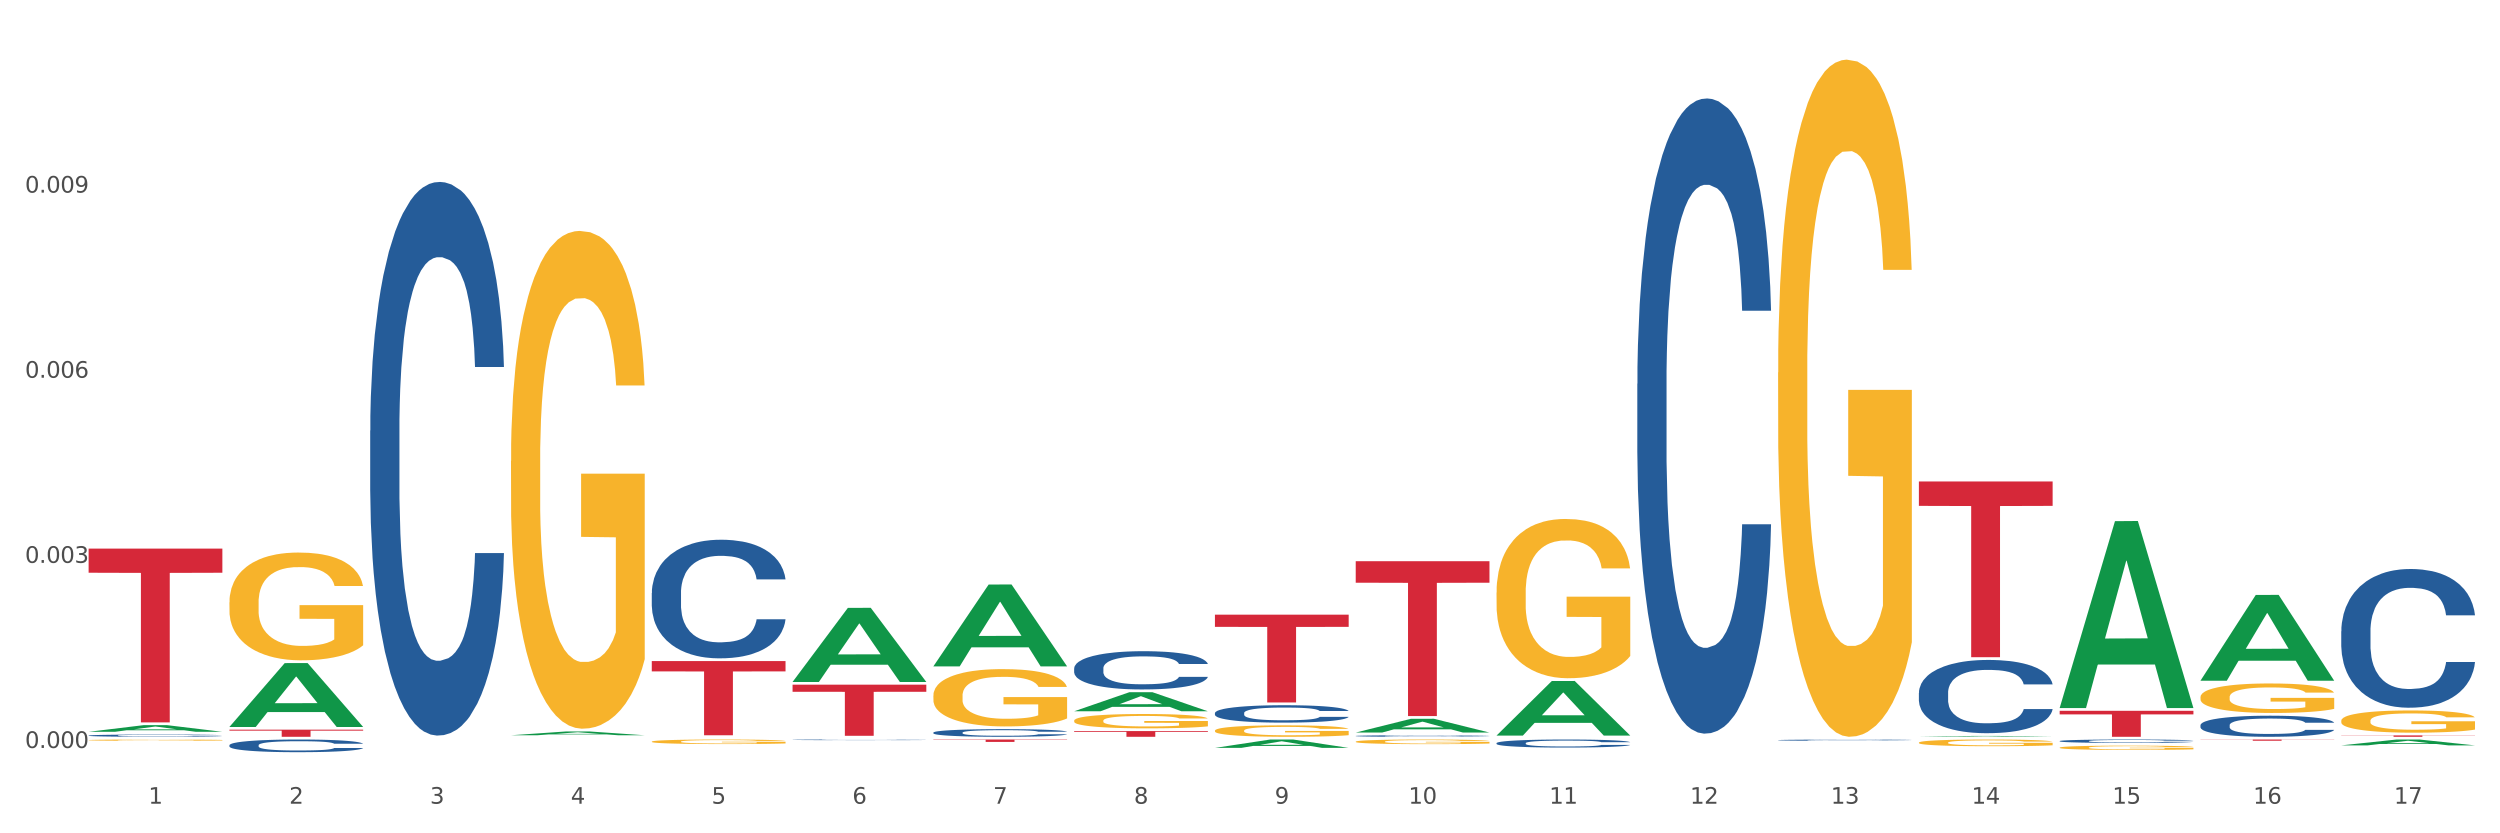 <?xml version="1.0" encoding="utf-8" standalone="no"?>
<!DOCTYPE svg PUBLIC "-//W3C//DTD SVG 1.1//EN"
  "http://www.w3.org/Graphics/SVG/1.1/DTD/svg11.dtd">
<svg xmlns:xlink="http://www.w3.org/1999/xlink" width="1080pt" height="360pt" viewBox="0 0 1080 360" xmlns="http://www.w3.org/2000/svg" version="1.1">
 <rect x="0" y="0" width="1080" height="360" fill="#333333" stroke="none"/>
 <defs>
  <style type="text/css">*{stroke-linejoin: round; stroke-linecap: butt}</style>
 </defs>
 <g id="figure_1">
  <g id="patch_1">
   <path d="M 0 360 
L 1080 360 
L 1080 0 
L 0 0 
z
" style="fill: #ffffff; stroke: #ffffff; stroke-linejoin: miter"/>
  </g>
  <g id="axes_1">
   <g id="matplotlib.axis_1">
    <g id="xtick_1">
     <g id="text_1">
      <!-- 1 -->
      <g style="fill: #4d4d4d" transform="translate(64.119 347.204) scale(0.096 -0.096)">
       <defs>
        <path id="DejaVuSans-31" d="M 794 531 
L 1825 531 
L 1825 4091 
L 703 3866 
L 703 4441 
L 1819 4666 
L 2450 4666 
L 2450 531 
L 3481 531 
L 3481 0 
L 794 0 
L 794 531 
z
" transform="scale(0.016)"/>
       </defs>
       <use xlink:href="#DejaVuSans-31"/>
      </g>
     </g>
    </g>
    <g id="xtick_2">
     <g id="text_2">
      <!-- 2 -->
      <g style="fill: #4d4d4d" transform="translate(124.94 347.204) scale(0.096 -0.096)">
       <defs>
        <path id="DejaVuSans-32" d="M 1228 531 
L 3431 531 
L 3431 0 
L 469 0 
L 469 531 
Q 828 903 1448 1529 
Q 2069 2156 2228 2338 
Q 2531 2678 2651 2914 
Q 2772 3150 2772 3378 
Q 2772 3750 2511 3984 
Q 2250 4219 1831 4219 
Q 1534 4219 1204 4116 
Q 875 4013 500 3803 
L 500 4441 
Q 881 4594 1212 4672 
Q 1544 4750 1819 4750 
Q 2544 4750 2975 4387 
Q 3406 4025 3406 3419 
Q 3406 3131 3298 2873 
Q 3191 2616 2906 2266 
Q 2828 2175 2409 1742 
Q 1991 1309 1228 531 
z
" transform="scale(0.016)"/>
       </defs>
       <use xlink:href="#DejaVuSans-32"/>
      </g>
     </g>
    </g>
    <g id="xtick_3">
     <g id="text_3">
      <!-- 3 -->
      <g style="fill: #4d4d4d" transform="translate(185.761 347.204) scale(0.096 -0.096)">
       <defs>
        <path id="DejaVuSans-33" d="M 2597 2516 
Q 3050 2419 3304 2112 
Q 3559 1806 3559 1356 
Q 3559 666 3084 287 
Q 2609 -91 1734 -91 
Q 1441 -91 1130 -33 
Q 819 25 488 141 
L 488 750 
Q 750 597 1062 519 
Q 1375 441 1716 441 
Q 2309 441 2620 675 
Q 2931 909 2931 1356 
Q 2931 1769 2642 2001 
Q 2353 2234 1838 2234 
L 1294 2234 
L 1294 2753 
L 1863 2753 
Q 2328 2753 2575 2939 
Q 2822 3125 2822 3475 
Q 2822 3834 2567 4026 
Q 2313 4219 1838 4219 
Q 1578 4219 1281 4162 
Q 984 4106 628 3988 
L 628 4550 
Q 988 4650 1302 4700 
Q 1616 4750 1894 4750 
Q 2613 4750 3031 4423 
Q 3450 4097 3450 3541 
Q 3450 3153 3228 2886 
Q 3006 2619 2597 2516 
z
" transform="scale(0.016)"/>
       </defs>
       <use xlink:href="#DejaVuSans-33"/>
      </g>
     </g>
    </g>
    <g id="xtick_4">
     <g id="text_4">
      <!-- 4 -->
      <g style="fill: #4d4d4d" transform="translate(246.582 347.204) scale(0.096 -0.096)">
       <defs>
        <path id="DejaVuSans-34" d="M 2419 4116 
L 825 1625 
L 2419 1625 
L 2419 4116 
z
M 2253 4666 
L 3047 4666 
L 3047 1625 
L 3713 1625 
L 3713 1100 
L 3047 1100 
L 3047 0 
L 2419 0 
L 2419 1100 
L 313 1100 
L 313 1709 
L 2253 4666 
z
" transform="scale(0.016)"/>
       </defs>
       <use xlink:href="#DejaVuSans-34"/>
      </g>
     </g>
    </g>
    <g id="xtick_5">
     <g id="text_5">
      <!-- 5 -->
      <g style="fill: #4d4d4d" transform="translate(307.403 347.204) scale(0.096 -0.096)">
       <defs>
        <path id="DejaVuSans-35" d="M 691 4666 
L 3169 4666 
L 3169 4134 
L 1269 4134 
L 1269 2991 
Q 1406 3038 1543 3061 
Q 1681 3084 1819 3084 
Q 2600 3084 3056 2656 
Q 3513 2228 3513 1497 
Q 3513 744 3044 326 
Q 2575 -91 1722 -91 
Q 1428 -91 1123 -41 
Q 819 9 494 109 
L 494 744 
Q 775 591 1075 516 
Q 1375 441 1709 441 
Q 2250 441 2565 725 
Q 2881 1009 2881 1497 
Q 2881 1984 2565 2268 
Q 2250 2553 1709 2553 
Q 1456 2553 1204 2497 
Q 953 2441 691 2322 
L 691 4666 
z
" transform="scale(0.016)"/>
       </defs>
       <use xlink:href="#DejaVuSans-35"/>
      </g>
     </g>
    </g>
    <g id="xtick_6">
     <g id="text_6">
      <!-- 6 -->
      <g style="fill: #4d4d4d" transform="translate(368.224 347.204) scale(0.096 -0.096)">
       <defs>
        <path id="DejaVuSans-36" d="M 2113 2584 
Q 1688 2584 1439 2293 
Q 1191 2003 1191 1497 
Q 1191 994 1439 701 
Q 1688 409 2113 409 
Q 2538 409 2786 701 
Q 3034 994 3034 1497 
Q 3034 2003 2786 2293 
Q 2538 2584 2113 2584 
z
M 3366 4563 
L 3366 3988 
Q 3128 4100 2886 4159 
Q 2644 4219 2406 4219 
Q 1781 4219 1451 3797 
Q 1122 3375 1075 2522 
Q 1259 2794 1537 2939 
Q 1816 3084 2150 3084 
Q 2853 3084 3261 2657 
Q 3669 2231 3669 1497 
Q 3669 778 3244 343 
Q 2819 -91 2113 -91 
Q 1303 -91 875 529 
Q 447 1150 447 2328 
Q 447 3434 972 4092 
Q 1497 4750 2381 4750 
Q 2619 4750 2861 4703 
Q 3103 4656 3366 4563 
z
" transform="scale(0.016)"/>
       </defs>
       <use xlink:href="#DejaVuSans-36"/>
      </g>
     </g>
    </g>
    <g id="xtick_7">
     <g id="text_7">
      <!-- 7 -->
      <g style="fill: #4d4d4d" transform="translate(429.045 347.204) scale(0.096 -0.096)">
       <defs>
        <path id="DejaVuSans-37" d="M 525 4666 
L 3525 4666 
L 3525 4397 
L 1831 0 
L 1172 0 
L 2766 4134 
L 525 4134 
L 525 4666 
z
" transform="scale(0.016)"/>
       </defs>
       <use xlink:href="#DejaVuSans-37"/>
      </g>
     </g>
    </g>
    <g id="xtick_8">
     <g id="text_8">
      <!-- 8 -->
      <g style="fill: #4d4d4d" transform="translate(489.866 347.204) scale(0.096 -0.096)">
       <defs>
        <path id="DejaVuSans-38" d="M 2034 2216 
Q 1584 2216 1326 1975 
Q 1069 1734 1069 1313 
Q 1069 891 1326 650 
Q 1584 409 2034 409 
Q 2484 409 2743 651 
Q 3003 894 3003 1313 
Q 3003 1734 2745 1975 
Q 2488 2216 2034 2216 
z
M 1403 2484 
Q 997 2584 770 2862 
Q 544 3141 544 3541 
Q 544 4100 942 4425 
Q 1341 4750 2034 4750 
Q 2731 4750 3128 4425 
Q 3525 4100 3525 3541 
Q 3525 3141 3298 2862 
Q 3072 2584 2669 2484 
Q 3125 2378 3379 2068 
Q 3634 1759 3634 1313 
Q 3634 634 3220 271 
Q 2806 -91 2034 -91 
Q 1263 -91 848 271 
Q 434 634 434 1313 
Q 434 1759 690 2068 
Q 947 2378 1403 2484 
z
M 1172 3481 
Q 1172 3119 1398 2916 
Q 1625 2713 2034 2713 
Q 2441 2713 2670 2916 
Q 2900 3119 2900 3481 
Q 2900 3844 2670 4047 
Q 2441 4250 2034 4250 
Q 1625 4250 1398 4047 
Q 1172 3844 1172 3481 
z
" transform="scale(0.016)"/>
       </defs>
       <use xlink:href="#DejaVuSans-38"/>
      </g>
     </g>
    </g>
    <g id="xtick_9">
     <g id="text_9">
      <!-- 9 -->
      <g style="fill: #4d4d4d" transform="translate(550.688 347.204) scale(0.096 -0.096)">
       <defs>
        <path id="DejaVuSans-39" d="M 703 97 
L 703 672 
Q 941 559 1184 500 
Q 1428 441 1663 441 
Q 2288 441 2617 861 
Q 2947 1281 2994 2138 
Q 2813 1869 2534 1725 
Q 2256 1581 1919 1581 
Q 1219 1581 811 2004 
Q 403 2428 403 3163 
Q 403 3881 828 4315 
Q 1253 4750 1959 4750 
Q 2769 4750 3195 4129 
Q 3622 3509 3622 2328 
Q 3622 1225 3098 567 
Q 2575 -91 1691 -91 
Q 1453 -91 1209 -44 
Q 966 3 703 97 
z
M 1959 2075 
Q 2384 2075 2632 2365 
Q 2881 2656 2881 3163 
Q 2881 3666 2632 3958 
Q 2384 4250 1959 4250 
Q 1534 4250 1286 3958 
Q 1038 3666 1038 3163 
Q 1038 2656 1286 2365 
Q 1534 2075 1959 2075 
z
" transform="scale(0.016)"/>
       </defs>
       <use xlink:href="#DejaVuSans-39"/>
      </g>
     </g>
    </g>
    <g id="xtick_10">
     <g id="text_10">
      <!-- 10 -->
      <g style="fill: #4d4d4d" transform="translate(608.455 347.204) scale(0.096 -0.096)">
       <defs>
        <path id="DejaVuSans-30" d="M 2034 4250 
Q 1547 4250 1301 3770 
Q 1056 3291 1056 2328 
Q 1056 1369 1301 889 
Q 1547 409 2034 409 
Q 2525 409 2770 889 
Q 3016 1369 3016 2328 
Q 3016 3291 2770 3770 
Q 2525 4250 2034 4250 
z
M 2034 4750 
Q 2819 4750 3233 4129 
Q 3647 3509 3647 2328 
Q 3647 1150 3233 529 
Q 2819 -91 2034 -91 
Q 1250 -91 836 529 
Q 422 1150 422 2328 
Q 422 3509 836 4129 
Q 1250 4750 2034 4750 
z
" transform="scale(0.016)"/>
       </defs>
       <use xlink:href="#DejaVuSans-31"/>
       <use xlink:href="#DejaVuSans-30" transform="translate(63.623 0)"/>
      </g>
     </g>
    </g>
    <g id="xtick_11">
     <g id="text_11">
      <!-- 11 -->
      <g style="fill: #4d4d4d" transform="translate(669.276 347.204) scale(0.096 -0.096)">
       <use xlink:href="#DejaVuSans-31"/>
       <use xlink:href="#DejaVuSans-31" transform="translate(63.623 0)"/>
      </g>
     </g>
    </g>
    <g id="xtick_12">
     <g id="text_12">
      <!-- 12 -->
      <g style="fill: #4d4d4d" transform="translate(730.097 347.204) scale(0.096 -0.096)">
       <use xlink:href="#DejaVuSans-31"/>
       <use xlink:href="#DejaVuSans-32" transform="translate(63.623 0)"/>
      </g>
     </g>
    </g>
    <g id="xtick_13">
     <g id="text_13">
      <!-- 13 -->
      <g style="fill: #4d4d4d" transform="translate(790.918 347.204) scale(0.096 -0.096)">
       <use xlink:href="#DejaVuSans-31"/>
       <use xlink:href="#DejaVuSans-33" transform="translate(63.623 0)"/>
      </g>
     </g>
    </g>
    <g id="xtick_14">
     <g id="text_14">
      <!-- 14 -->
      <g style="fill: #4d4d4d" transform="translate(851.739 347.204) scale(0.096 -0.096)">
       <use xlink:href="#DejaVuSans-31"/>
       <use xlink:href="#DejaVuSans-34" transform="translate(63.623 0)"/>
      </g>
     </g>
    </g>
    <g id="xtick_15">
     <g id="text_15">
      <!-- 15 -->
      <g style="fill: #4d4d4d" transform="translate(912.56 347.204) scale(0.096 -0.096)">
       <use xlink:href="#DejaVuSans-31"/>
       <use xlink:href="#DejaVuSans-35" transform="translate(63.623 0)"/>
      </g>
     </g>
    </g>
    <g id="xtick_16">
     <g id="text_16">
      <!-- 16 -->
      <g style="fill: #4d4d4d" transform="translate(973.381 347.204) scale(0.096 -0.096)">
       <use xlink:href="#DejaVuSans-31"/>
       <use xlink:href="#DejaVuSans-36" transform="translate(63.623 0)"/>
      </g>
     </g>
    </g>
    <g id="xtick_17">
     <g id="text_17">
      <!-- 17 -->
      <g style="fill: #4d4d4d" transform="translate(1034.202 347.204) scale(0.096 -0.096)">
       <use xlink:href="#DejaVuSans-31"/>
       <use xlink:href="#DejaVuSans-37" transform="translate(63.623 0)"/>
      </g>
     </g>
    </g>
    <g id="xtick_18"/>
    <g id="xtick_19"/>
    <g id="xtick_20"/>
    <g id="xtick_21"/>
    <g id="xtick_22"/>
    <g id="xtick_23"/>
    <g id="xtick_24"/>
    <g id="xtick_25"/>
    <g id="xtick_26"/>
    <g id="xtick_27"/>
    <g id="xtick_28"/>
    <g id="xtick_29"/>
    <g id="xtick_30"/>
    <g id="xtick_31"/>
    <g id="xtick_32"/>
    <g id="xtick_33"/>
   </g>
   <g id="matplotlib.axis_2">
    <g id="ytick_1">
     <g id="text_18">
      <!-- 0.000 -->
      <g style="fill: #4d4d4d" transform="translate(10.8 323.117) scale(0.096 -0.096)">
       <defs>
        <path id="DejaVuSans-2e" d="M 684 794 
L 1344 794 
L 1344 0 
L 684 0 
L 684 794 
z
" transform="scale(0.016)"/>
       </defs>
       <use xlink:href="#DejaVuSans-30"/>
       <use xlink:href="#DejaVuSans-2e" transform="translate(63.623 0)"/>
       <use xlink:href="#DejaVuSans-30" transform="translate(95.41 0)"/>
       <use xlink:href="#DejaVuSans-30" transform="translate(159.033 0)"/>
       <use xlink:href="#DejaVuSans-30" transform="translate(222.656 0)"/>
      </g>
     </g>
    </g>
    <g id="ytick_2">
     <g id="text_19">
      <!-- 0.003 -->
      <g style="fill: #4d4d4d" transform="translate(10.8 243.149) scale(0.096 -0.096)">
       <use xlink:href="#DejaVuSans-30"/>
       <use xlink:href="#DejaVuSans-2e" transform="translate(63.623 0)"/>
       <use xlink:href="#DejaVuSans-30" transform="translate(95.41 0)"/>
       <use xlink:href="#DejaVuSans-30" transform="translate(159.033 0)"/>
       <use xlink:href="#DejaVuSans-33" transform="translate(222.656 0)"/>
      </g>
     </g>
    </g>
    <g id="ytick_3">
     <g id="text_20">
      <!-- 0.006 -->
      <g style="fill: #4d4d4d" transform="translate(10.8 163.181) scale(0.096 -0.096)">
       <use xlink:href="#DejaVuSans-30"/>
       <use xlink:href="#DejaVuSans-2e" transform="translate(63.623 0)"/>
       <use xlink:href="#DejaVuSans-30" transform="translate(95.41 0)"/>
       <use xlink:href="#DejaVuSans-30" transform="translate(159.033 0)"/>
       <use xlink:href="#DejaVuSans-36" transform="translate(222.656 0)"/>
      </g>
     </g>
    </g>
    <g id="ytick_4">
     <g id="text_21">
      <!-- 0.009 -->
      <g style="fill: #4d4d4d" transform="translate(10.8 83.214) scale(0.096 -0.096)">
       <use xlink:href="#DejaVuSans-30"/>
       <use xlink:href="#DejaVuSans-2e" transform="translate(63.623 0)"/>
       <use xlink:href="#DejaVuSans-30" transform="translate(95.41 0)"/>
       <use xlink:href="#DejaVuSans-30" transform="translate(159.033 0)"/>
       <use xlink:href="#DejaVuSans-39" transform="translate(222.656 0)"/>
      </g>
     </g>
    </g>
    <g id="ytick_5"/>
    <g id="ytick_6"/>
    <g id="ytick_7"/>
    <g id="ytick_8"/>
   </g>
   <g id="PolyCollection_1">
    <path d="M 38.283 316.136 
L 38.343 316.133 
L 62.169 313.251 
L 72.058 313.249 
L 96.063 316.142 
L 84.626 316.142 
L 79.444 315.468 
L 54.843 315.468 
L 54.664 315.479 
L 49.66 316.142 
L 38.283 316.142 
L 38.283 316.136 
L 57.94 315.066 
L 76.346 315.063 
L 67.233 313.865 
L 67.113 313.86 
L 66.994 313.868 
L 57.881 315.063 
L 57.94 315.066 
L 38.283 316.136 
z
" clip-path="url(#pc92e34b482)" style="fill: #109648"/>
    <path d="M 403.209 319.47 
L 460.989 319.47 
L 460.989 319.614 
L 438.261 319.615 
L 438.261 320.509 
L 425.801 320.509 
L 425.801 319.615 
L 403.209 319.614 
L 403.209 319.471 
L 403.209 319.47 
z
" clip-path="url(#pc92e34b482)" style="fill: #d62839"/>
    <path d="M 342.388 295.786 
L 400.168 295.786 
L 400.168 298.852 
L 377.44 298.873 
L 377.44 317.852 
L 364.98 317.852 
L 364.98 298.873 
L 342.388 298.852 
L 342.388 295.807 
L 342.388 295.786 
z
" clip-path="url(#pc92e34b482)" style="fill: #d62839"/>
    <path d="M 281.567 285.584 
L 339.347 285.584 
L 339.347 290.04 
L 316.619 290.07 
L 316.619 317.647 
L 304.159 317.647 
L 304.159 290.07 
L 281.567 290.04 
L 281.567 285.614 
L 281.567 285.584 
z
" clip-path="url(#pc92e34b482)" style="fill: #d62839"/>
    <path d="M 220.746 199.127 
L 220.814 198.93 
L 220.814 191.86 
L 220.951 185.772 
L 221.633 171.041 
L 222.656 158.865 
L 223.407 152.383 
L 224.157 147.08 
L 225.044 141.778 
L 226.135 136.278 
L 228.114 128.226 
L 229.342 124.101 
L 230.842 119.781 
L 233.571 113.496 
L 235.549 109.96 
L 237.596 107.014 
L 240.938 103.479 
L 243.121 101.908 
L 245.441 100.73 
L 248.238 99.944 
L 250.352 99.748 
L 254.991 100.337 
L 258.948 102.104 
L 260.858 103.479 
L 263.314 105.836 
L 264.61 107.407 
L 266.725 110.55 
L 268.908 114.674 
L 270.408 118.209 
L 272.66 124.887 
L 274.365 131.565 
L 275.934 139.814 
L 276.753 145.509 
L 277.367 150.812 
L 277.912 156.901 
L 278.458 166.524 
L 266.179 166.524 
L 265.701 159.65 
L 264.951 153.169 
L 263.859 146.884 
L 262.904 142.956 
L 261.267 138.046 
L 259.766 134.904 
L 258.197 132.547 
L 256.287 130.583 
L 254.787 129.601 
L 252.672 128.815 
L 248.511 129.011 
L 245.714 130.583 
L 243.804 132.547 
L 242.576 134.314 
L 241.484 136.278 
L 240.256 139.028 
L 238.824 143.152 
L 237.8 146.884 
L 236.777 151.598 
L 235.959 156.311 
L 235.208 161.811 
L 234.594 167.703 
L 234.117 173.791 
L 233.707 181.254 
L 233.366 193.628 
L 233.366 220.535 
L 233.503 226.623 
L 233.844 234.676 
L 234.253 240.764 
L 234.935 248.031 
L 235.549 252.941 
L 236.709 260.011 
L 238.005 265.903 
L 239.028 269.635 
L 240.052 272.778 
L 241.825 277.098 
L 243.804 280.634 
L 245.509 282.794 
L 247.828 284.758 
L 249.397 285.544 
L 250.762 285.936 
L 254.104 285.936 
L 256.492 285.347 
L 259.152 283.972 
L 261.199 282.205 
L 262.904 280.044 
L 264.815 276.509 
L 266.042 273.17 
L 266.042 232.122 
L 251.035 231.926 
L 251.035 204.626 
L 278.526 204.626 
L 278.526 284.758 
L 277.367 288.882 
L 276.07 292.614 
L 274.706 295.953 
L 272.66 300.077 
L 270.204 304.005 
L 268.021 306.755 
L 265.701 309.112 
L 262.973 311.272 
L 259.425 313.236 
L 257.242 314.022 
L 254.514 314.611 
L 251.308 314.807 
L 248.511 314.415 
L 245.782 313.433 
L 242.917 311.665 
L 240.12 309.112 
L 238.005 306.559 
L 235.89 303.416 
L 233.639 299.292 
L 231.866 295.364 
L 230.501 291.828 
L 229 287.311 
L 227.363 281.419 
L 226.135 276.116 
L 225.044 270.617 
L 223.884 263.547 
L 223.066 257.458 
L 222.247 249.799 
L 221.769 244.103 
L 221.224 235.265 
L 220.814 222.891 
L 220.746 199.127 
z
" clip-path="url(#pc92e34b482)" style="fill: #f7b32b"/>
    <path d="M 38.283 236.988 
L 96.063 236.988 
L 96.063 247.423 
L 73.334 247.493 
L 73.334 312.074 
L 60.875 312.074 
L 60.875 247.493 
L 38.283 247.423 
L 38.283 237.059 
L 38.283 236.988 
z
" clip-path="url(#pc92e34b482)" style="fill: #d62839"/>
    <path d="M 38.283 319.731 
L 38.351 319.731 
L 38.351 319.712 
L 38.488 319.696 
L 39.17 319.657 
L 40.193 319.625 
L 40.943 319.608 
L 41.694 319.594 
L 42.581 319.58 
L 43.672 319.566 
L 45.65 319.545 
L 46.878 319.534 
L 48.379 319.522 
L 51.108 319.506 
L 53.086 319.497 
L 55.133 319.489 
L 58.475 319.479 
L 60.658 319.475 
L 62.978 319.472 
L 65.775 319.47 
L 67.889 319.47 
L 72.528 319.471 
L 76.485 319.476 
L 78.395 319.479 
L 80.851 319.486 
L 82.147 319.49 
L 84.261 319.498 
L 86.444 319.509 
L 87.945 319.518 
L 90.196 319.536 
L 91.902 319.553 
L 93.471 319.575 
L 94.289 319.59 
L 94.903 319.604 
L 95.449 319.62 
L 95.995 319.646 
L 83.716 319.646 
L 83.238 319.627 
L 82.488 319.61 
L 81.396 319.594 
L 80.441 319.583 
L 78.804 319.571 
L 77.303 319.562 
L 75.734 319.556 
L 73.824 319.551 
L 72.323 319.548 
L 70.209 319.546 
L 66.047 319.547 
L 63.251 319.551 
L 61.34 319.556 
L 60.113 319.561 
L 59.021 319.566 
L 57.793 319.573 
L 56.361 319.584 
L 55.337 319.594 
L 54.314 319.606 
L 53.495 319.619 
L 52.745 319.633 
L 52.131 319.649 
L 51.654 319.665 
L 51.244 319.684 
L 50.903 319.717 
L 50.903 319.788 
L 51.04 319.804 
L 51.381 319.825 
L 51.79 319.841 
L 52.472 319.86 
L 53.086 319.873 
L 54.246 319.892 
L 55.542 319.907 
L 56.565 319.917 
L 57.588 319.925 
L 59.362 319.937 
L 61.34 319.946 
L 63.046 319.952 
L 65.365 319.957 
L 66.934 319.959 
L 68.299 319.96 
L 71.641 319.96 
L 74.029 319.959 
L 76.689 319.955 
L 78.736 319.95 
L 80.441 319.945 
L 82.351 319.935 
L 83.579 319.926 
L 83.579 319.818 
L 68.571 319.818 
L 68.571 319.746 
L 96.063 319.746 
L 96.063 319.957 
L 94.903 319.968 
L 93.607 319.978 
L 92.243 319.987 
L 90.196 319.997 
L 87.741 320.008 
L 85.558 320.015 
L 83.238 320.021 
L 80.509 320.027 
L 76.962 320.032 
L 74.779 320.034 
L 72.051 320.036 
L 68.844 320.036 
L 66.047 320.035 
L 63.319 320.033 
L 60.454 320.028 
L 57.657 320.021 
L 55.542 320.014 
L 53.427 320.006 
L 51.176 319.995 
L 49.402 319.985 
L 48.038 319.976 
L 46.537 319.964 
L 44.9 319.948 
L 43.672 319.934 
L 42.581 319.92 
L 41.421 319.901 
L 40.602 319.885 
L 39.784 319.865 
L 39.306 319.85 
L 38.761 319.827 
L 38.351 319.794 
L 38.283 319.731 
z
" clip-path="url(#pc92e34b482)" style="fill: #f7b32b"/>
    <path d="M 464.03 315.823 
L 521.81 315.823 
L 521.81 316.166 
L 499.082 316.169 
L 499.082 318.295 
L 486.622 318.295 
L 486.622 316.169 
L 464.03 316.166 
L 464.03 315.825 
L 464.03 315.823 
z
" clip-path="url(#pc92e34b482)" style="fill: #d62839"/>
    <path d="M 38.283 317.756 
L 38.351 317.755 
L 38.351 317.73 
L 38.556 317.696 
L 39.307 317.634 
L 40.264 317.586 
L 41.903 317.531 
L 42.791 317.508 
L 43.952 317.482 
L 46.342 317.44 
L 49.074 317.404 
L 50.986 317.384 
L 52.421 317.372 
L 55.631 317.35 
L 57.475 317.34 
L 59.387 317.332 
L 61.026 317.326 
L 63.758 317.32 
L 65.944 317.317 
L 68.471 317.316 
L 70.588 317.317 
L 73.388 317.321 
L 77.486 317.332 
L 79.057 317.338 
L 81.174 317.349 
L 83.36 317.363 
L 85.135 317.377 
L 87.184 317.398 
L 89.302 317.425 
L 91.35 317.459 
L 92.785 317.49 
L 93.946 317.523 
L 94.97 317.563 
L 95.722 317.607 
L 96.063 317.643 
L 83.564 317.643 
L 83.223 317.61 
L 82.54 317.575 
L 81.857 317.551 
L 81.106 317.531 
L 79.945 317.509 
L 78.92 317.494 
L 77.213 317.477 
L 75.642 317.467 
L 74.344 317.46 
L 72.773 317.455 
L 69.427 317.45 
L 67.036 317.45 
L 65.534 317.451 
L 63.69 317.456 
L 62.119 317.462 
L 60.275 317.473 
L 58.841 317.484 
L 57.406 317.5 
L 56.587 317.51 
L 55.357 317.53 
L 54.538 317.546 
L 53.445 317.574 
L 52.83 317.593 
L 51.738 317.644 
L 51.26 317.682 
L 51.055 317.708 
L 50.918 317.736 
L 50.918 317.876 
L 51.328 317.938 
L 51.669 317.965 
L 52.216 317.995 
L 53.24 318.035 
L 54.743 318.073 
L 56.314 318.101 
L 57.611 318.118 
L 58.841 318.13 
L 60.07 318.14 
L 61.573 318.149 
L 62.802 318.155 
L 64.646 318.16 
L 66.832 318.163 
L 68.539 318.163 
L 72.022 318.158 
L 73.593 318.154 
L 75.096 318.147 
L 76.735 318.138 
L 78.032 318.127 
L 78.784 318.119 
L 80.013 318.102 
L 80.969 318.084 
L 81.789 318.063 
L 82.335 318.046 
L 82.95 318.019 
L 83.428 317.988 
L 83.564 317.972 
L 96.063 317.972 
L 95.79 318.004 
L 95.312 318.036 
L 94.356 318.078 
L 93.604 318.102 
L 92.443 318.131 
L 91.214 318.156 
L 89.506 318.184 
L 87.936 318.205 
L 86.296 318.222 
L 84.521 318.238 
L 81.311 318.261 
L 80.15 318.267 
L 77.691 318.278 
L 75.779 318.284 
L 72.978 318.29 
L 70.11 318.294 
L 67.105 318.295 
L 64.441 318.293 
L 61.504 318.288 
L 59.66 318.282 
L 57.611 318.274 
L 55.221 318.262 
L 52.967 318.247 
L 50.85 318.229 
L 48.869 318.208 
L 47.025 318.185 
L 44.635 318.146 
L 42.859 318.109 
L 41.561 318.074 
L 40.673 318.045 
L 39.786 318.007 
L 39.307 317.981 
L 38.556 317.919 
L 38.283 317.861 
L 38.283 317.756 
z
" clip-path="url(#pc92e34b482)" style="fill: #255c99"/>
    <path d="M 159.925 186.06 
L 159.993 185.842 
L 159.993 179.726 
L 160.198 171.426 
L 160.95 156.136 
L 161.906 144.559 
L 163.545 131.017 
L 164.433 125.337 
L 165.594 119.003 
L 167.984 108.737 
L 170.716 100 
L 172.629 95.194 
L 174.063 92.136 
L 177.273 86.676 
L 179.117 84.273 
L 181.029 82.307 
L 182.668 80.997 
L 185.4 79.468 
L 187.586 78.812 
L 190.113 78.594 
L 192.23 78.812 
L 195.03 79.686 
L 199.128 82.307 
L 200.699 83.836 
L 202.816 86.457 
L 205.002 89.952 
L 206.777 93.447 
L 208.826 98.471 
L 210.944 105.024 
L 212.993 113.324 
L 214.427 120.969 
L 215.588 129.051 
L 216.612 138.88 
L 217.364 149.583 
L 217.705 158.538 
L 205.207 158.538 
L 204.865 150.457 
L 204.182 141.719 
L 203.499 135.822 
L 202.748 131.017 
L 201.587 125.556 
L 200.562 122.061 
L 198.855 117.911 
L 197.284 115.29 
L 195.986 113.761 
L 194.416 112.45 
L 191.069 111.14 
L 188.679 111.14 
L 187.176 111.576 
L 185.332 112.669 
L 183.761 114.198 
L 181.917 116.819 
L 180.483 119.658 
L 179.049 123.372 
L 178.229 125.993 
L 177 130.798 
L 176.18 134.73 
L 175.087 141.501 
L 174.473 146.306 
L 173.38 158.757 
L 172.902 167.931 
L 172.697 174.265 
L 172.56 181.255 
L 172.56 215.33 
L 172.97 230.619 
L 173.312 237.172 
L 173.858 244.599 
L 174.882 254.21 
L 176.385 263.602 
L 177.956 270.373 
L 179.253 274.523 
L 180.483 277.581 
L 181.712 279.984 
L 183.215 282.168 
L 184.444 283.479 
L 186.288 284.79 
L 188.474 285.445 
L 190.181 285.445 
L 193.664 284.353 
L 195.235 283.261 
L 196.738 281.732 
L 198.377 279.329 
L 199.674 276.708 
L 200.426 274.742 
L 201.655 270.592 
L 202.611 266.223 
L 203.431 261.199 
L 203.977 256.831 
L 204.592 250.278 
L 205.07 242.851 
L 205.207 238.92 
L 217.705 238.92 
L 217.432 246.783 
L 216.954 254.428 
L 215.998 264.694 
L 215.246 270.592 
L 214.085 277.8 
L 212.856 283.916 
L 211.149 290.687 
L 209.578 295.711 
L 207.939 300.079 
L 206.163 304.011 
L 202.953 309.472 
L 201.792 311.001 
L 199.333 313.622 
L 197.421 315.151 
L 194.62 316.68 
L 191.752 317.554 
L 188.747 317.772 
L 186.083 317.335 
L 183.146 316.025 
L 181.302 314.714 
L 179.253 312.748 
L 176.863 309.69 
L 174.609 305.977 
L 172.492 301.608 
L 170.511 296.585 
L 168.667 290.905 
L 166.277 281.513 
L 164.501 272.339 
L 163.203 263.82 
L 162.316 256.612 
L 161.428 247.438 
L 160.95 241.104 
L 160.198 225.814 
L 159.925 211.616 
L 159.925 186.06 
z
" clip-path="url(#pc92e34b482)" style="fill: #255c99"/>
    <path d="M 281.567 256.187 
L 281.636 256.14 
L 281.636 254.83 
L 281.84 253.051 
L 282.592 249.775 
L 283.548 247.294 
L 285.187 244.393 
L 286.075 243.176 
L 287.236 241.818 
L 289.626 239.619 
L 292.358 237.747 
L 294.271 236.717 
L 295.705 236.062 
L 298.915 234.892 
L 300.759 234.377 
L 302.671 233.956 
L 304.31 233.675 
L 307.042 233.347 
L 309.228 233.207 
L 311.755 233.16 
L 313.872 233.207 
L 316.672 233.394 
L 320.77 233.956 
L 322.341 234.283 
L 324.458 234.845 
L 326.644 235.594 
L 328.42 236.343 
L 330.469 237.419 
L 332.586 238.823 
L 334.635 240.602 
L 336.069 242.24 
L 337.23 243.971 
L 338.254 246.078 
L 339.006 248.371 
L 339.347 250.29 
L 326.849 250.29 
L 326.507 248.558 
L 325.824 246.686 
L 325.141 245.422 
L 324.39 244.393 
L 323.229 243.223 
L 322.204 242.474 
L 320.497 241.584 
L 318.926 241.023 
L 317.629 240.695 
L 316.058 240.414 
L 312.711 240.134 
L 310.321 240.134 
L 308.818 240.227 
L 306.974 240.461 
L 305.403 240.789 
L 303.559 241.35 
L 302.125 241.959 
L 300.691 242.755 
L 299.871 243.316 
L 298.642 244.346 
L 297.822 245.188 
L 296.729 246.639 
L 296.115 247.669 
L 295.022 250.337 
L 294.544 252.302 
L 294.339 253.66 
L 294.202 255.157 
L 294.202 262.459 
L 294.612 265.735 
L 294.954 267.139 
L 295.5 268.73 
L 296.524 270.79 
L 298.027 272.802 
L 299.598 274.253 
L 300.896 275.142 
L 302.125 275.797 
L 303.354 276.312 
L 304.857 276.78 
L 306.086 277.061 
L 307.93 277.342 
L 310.116 277.482 
L 311.823 277.482 
L 315.306 277.248 
L 316.877 277.014 
L 318.38 276.687 
L 320.019 276.172 
L 321.317 275.61 
L 322.068 275.189 
L 323.297 274.3 
L 324.253 273.364 
L 325.073 272.287 
L 325.619 271.351 
L 326.234 269.947 
L 326.712 268.356 
L 326.849 267.513 
L 339.347 267.513 
L 339.074 269.198 
L 338.596 270.836 
L 337.64 273.036 
L 336.889 274.3 
L 335.727 275.844 
L 334.498 277.155 
L 332.791 278.606 
L 331.22 279.682 
L 329.581 280.618 
L 327.805 281.461 
L 324.595 282.631 
L 323.434 282.958 
L 320.975 283.52 
L 319.063 283.848 
L 316.263 284.175 
L 313.394 284.362 
L 310.389 284.409 
L 307.725 284.316 
L 304.789 284.035 
L 302.944 283.754 
L 300.896 283.333 
L 298.505 282.678 
L 296.251 281.882 
L 294.134 280.946 
L 292.153 279.869 
L 290.309 278.652 
L 287.919 276.64 
L 286.143 274.674 
L 284.846 272.849 
L 283.958 271.304 
L 283.07 269.339 
L 282.592 267.981 
L 281.84 264.705 
L 281.567 261.663 
L 281.567 256.187 
z
" clip-path="url(#pc92e34b482)" style="fill: #255c99"/>
    <path d="M 342.388 319.597 
L 342.457 319.597 
L 342.457 319.59 
L 342.662 319.58 
L 343.413 319.562 
L 344.369 319.548 
L 346.008 319.532 
L 346.896 319.525 
L 348.057 319.518 
L 350.447 319.505 
L 353.179 319.495 
L 355.092 319.489 
L 356.526 319.486 
L 359.736 319.479 
L 361.58 319.476 
L 363.492 319.474 
L 365.132 319.472 
L 367.863 319.471 
L 370.049 319.47 
L 372.576 319.47 
L 374.693 319.47 
L 377.493 319.471 
L 381.591 319.474 
L 383.162 319.476 
L 385.279 319.479 
L 387.465 319.483 
L 389.241 319.487 
L 391.29 319.493 
L 393.407 319.501 
L 395.456 319.511 
L 396.89 319.52 
L 398.051 319.53 
L 399.076 319.541 
L 399.827 319.554 
L 400.168 319.565 
L 387.67 319.565 
L 387.328 319.555 
L 386.645 319.545 
L 385.962 319.538 
L 385.211 319.532 
L 384.05 319.525 
L 383.026 319.521 
L 381.318 319.516 
L 379.747 319.513 
L 378.45 319.511 
L 376.879 319.51 
L 373.532 319.508 
L 371.142 319.508 
L 369.639 319.509 
L 367.795 319.51 
L 366.224 319.512 
L 364.38 319.515 
L 362.946 319.518 
L 361.512 319.523 
L 360.692 319.526 
L 359.463 319.532 
L 358.643 319.536 
L 357.55 319.544 
L 356.936 319.55 
L 355.843 319.565 
L 355.365 319.576 
L 355.16 319.583 
L 355.023 319.592 
L 355.023 319.632 
L 355.433 319.65 
L 355.775 319.658 
L 356.321 319.667 
L 357.346 319.679 
L 358.848 319.69 
L 360.419 319.698 
L 361.717 319.703 
L 362.946 319.706 
L 364.175 319.709 
L 365.678 319.712 
L 366.907 319.713 
L 368.751 319.715 
L 370.937 319.716 
L 372.644 319.716 
L 376.127 319.714 
L 377.698 319.713 
L 379.201 319.711 
L 380.84 319.708 
L 382.138 319.705 
L 382.889 319.703 
L 384.118 319.698 
L 385.074 319.693 
L 385.894 319.687 
L 386.44 319.682 
L 387.055 319.674 
L 387.533 319.665 
L 387.67 319.66 
L 400.168 319.66 
L 399.895 319.67 
L 399.417 319.679 
L 398.461 319.691 
L 397.71 319.698 
L 396.549 319.707 
L 395.319 319.714 
L 393.612 319.722 
L 392.041 319.728 
L 390.402 319.733 
L 388.626 319.738 
L 385.416 319.744 
L 384.255 319.746 
L 381.796 319.749 
L 379.884 319.751 
L 377.084 319.753 
L 374.215 319.754 
L 371.21 319.754 
L 368.546 319.754 
L 365.61 319.752 
L 363.766 319.75 
L 361.717 319.748 
L 359.326 319.744 
L 357.072 319.74 
L 354.955 319.735 
L 352.974 319.729 
L 351.13 319.722 
L 348.74 319.711 
L 346.964 319.7 
L 345.667 319.69 
L 344.779 319.681 
L 343.891 319.67 
L 343.413 319.663 
L 342.662 319.645 
L 342.388 319.628 
L 342.388 319.597 
z
" clip-path="url(#pc92e34b482)" style="fill: #255c99"/>
    <path d="M 403.209 316.478 
L 403.278 316.475 
L 403.278 316.391 
L 403.483 316.276 
L 404.234 316.065 
L 405.19 315.905 
L 406.829 315.719 
L 407.717 315.64 
L 408.878 315.553 
L 411.269 315.411 
L 414 315.291 
L 415.913 315.224 
L 417.347 315.182 
L 420.557 315.107 
L 422.401 315.074 
L 424.313 315.047 
L 425.953 315.029 
L 428.684 315.007 
L 430.87 314.998 
L 433.397 314.995 
L 435.514 314.998 
L 438.314 315.011 
L 442.412 315.047 
L 443.983 315.068 
L 446.1 315.104 
L 448.286 315.152 
L 450.062 315.2 
L 452.111 315.27 
L 454.228 315.36 
L 456.277 315.475 
L 457.711 315.58 
L 458.872 315.691 
L 459.897 315.827 
L 460.648 315.975 
L 460.989 316.098 
L 448.491 316.098 
L 448.149 315.987 
L 447.466 315.866 
L 446.783 315.785 
L 446.032 315.719 
L 444.871 315.643 
L 443.847 315.595 
L 442.139 315.538 
L 440.568 315.502 
L 439.271 315.481 
L 437.7 315.462 
L 434.353 315.444 
L 431.963 315.444 
L 430.46 315.45 
L 428.616 315.465 
L 427.045 315.487 
L 425.201 315.523 
L 423.767 315.562 
L 422.333 315.613 
L 421.513 315.649 
L 420.284 315.716 
L 419.464 315.77 
L 418.372 315.863 
L 417.757 315.93 
L 416.664 316.101 
L 416.186 316.228 
L 415.981 316.315 
L 415.844 316.412 
L 415.844 316.882 
L 416.254 317.093 
L 416.596 317.183 
L 417.142 317.285 
L 418.167 317.418 
L 419.669 317.548 
L 421.24 317.641 
L 422.538 317.698 
L 423.767 317.74 
L 424.996 317.774 
L 426.499 317.804 
L 427.728 317.822 
L 429.572 317.84 
L 431.758 317.849 
L 433.465 317.849 
L 436.949 317.834 
L 438.519 317.819 
L 440.022 317.798 
L 441.661 317.764 
L 442.959 317.728 
L 443.71 317.701 
L 444.939 317.644 
L 445.896 317.584 
L 446.715 317.514 
L 447.262 317.454 
L 447.876 317.364 
L 448.354 317.261 
L 448.491 317.207 
L 460.989 317.207 
L 460.716 317.316 
L 460.238 317.421 
L 459.282 317.563 
L 458.531 317.644 
L 457.37 317.743 
L 456.14 317.828 
L 454.433 317.921 
L 452.862 317.99 
L 451.223 318.051 
L 449.447 318.105 
L 446.237 318.18 
L 445.076 318.201 
L 442.617 318.238 
L 440.705 318.259 
L 437.905 318.28 
L 435.036 318.292 
L 432.031 318.295 
L 429.367 318.289 
L 426.431 318.271 
L 424.587 318.253 
L 422.538 318.225 
L 420.147 318.183 
L 417.893 318.132 
L 415.776 318.072 
L 413.796 318.003 
L 411.952 317.924 
L 409.561 317.795 
L 407.785 317.668 
L 406.488 317.551 
L 405.6 317.451 
L 404.712 317.325 
L 404.234 317.237 
L 403.483 317.026 
L 403.209 316.83 
L 403.209 316.478 
z
" clip-path="url(#pc92e34b482)" style="fill: #255c99"/>
    <path d="M 464.03 288.74 
L 464.099 288.725 
L 464.099 288.303 
L 464.304 287.729 
L 465.055 286.672 
L 466.011 285.872 
L 467.65 284.937 
L 468.538 284.544 
L 469.699 284.106 
L 472.09 283.397 
L 474.821 282.793 
L 476.734 282.461 
L 478.168 282.25 
L 481.378 281.872 
L 483.222 281.706 
L 485.134 281.571 
L 486.774 281.48 
L 489.506 281.374 
L 491.691 281.329 
L 494.218 281.314 
L 496.335 281.329 
L 499.136 281.389 
L 503.233 281.571 
L 504.804 281.676 
L 506.922 281.857 
L 509.107 282.099 
L 510.883 282.34 
L 512.932 282.688 
L 515.049 283.14 
L 517.098 283.714 
L 518.532 284.242 
L 519.693 284.801 
L 520.718 285.48 
L 521.469 286.22 
L 521.81 286.839 
L 509.312 286.839 
L 508.97 286.28 
L 508.287 285.676 
L 507.604 285.269 
L 506.853 284.937 
L 505.692 284.559 
L 504.668 284.318 
L 502.96 284.031 
L 501.389 283.85 
L 500.092 283.744 
L 498.521 283.654 
L 495.174 283.563 
L 492.784 283.563 
L 491.281 283.593 
L 489.437 283.669 
L 487.866 283.774 
L 486.022 283.955 
L 484.588 284.152 
L 483.154 284.408 
L 482.334 284.589 
L 481.105 284.922 
L 480.285 285.193 
L 479.193 285.661 
L 478.578 285.993 
L 477.485 286.854 
L 477.007 287.488 
L 476.802 287.925 
L 476.666 288.408 
L 476.666 290.763 
L 477.075 291.82 
L 477.417 292.273 
L 477.963 292.786 
L 478.988 293.45 
L 480.49 294.099 
L 482.061 294.567 
L 483.359 294.854 
L 484.588 295.065 
L 485.817 295.231 
L 487.32 295.382 
L 488.549 295.473 
L 490.393 295.563 
L 492.579 295.608 
L 494.286 295.608 
L 497.77 295.533 
L 499.34 295.457 
L 500.843 295.352 
L 502.482 295.186 
L 503.78 295.005 
L 504.531 294.869 
L 505.76 294.582 
L 506.717 294.28 
L 507.536 293.933 
L 508.083 293.631 
L 508.697 293.178 
L 509.175 292.665 
L 509.312 292.393 
L 521.81 292.393 
L 521.537 292.937 
L 521.059 293.465 
L 520.103 294.174 
L 519.352 294.582 
L 518.191 295.08 
L 516.961 295.503 
L 515.254 295.971 
L 513.683 296.318 
L 512.044 296.62 
L 510.268 296.891 
L 507.058 297.269 
L 505.897 297.374 
L 503.438 297.556 
L 501.526 297.661 
L 498.726 297.767 
L 495.857 297.827 
L 492.852 297.842 
L 490.189 297.812 
L 487.252 297.722 
L 485.408 297.631 
L 483.359 297.495 
L 480.968 297.284 
L 478.714 297.027 
L 476.597 296.725 
L 474.617 296.378 
L 472.773 295.986 
L 470.382 295.337 
L 468.606 294.703 
L 467.309 294.114 
L 466.421 293.616 
L 465.533 292.982 
L 465.055 292.544 
L 464.304 291.488 
L 464.03 290.506 
L 464.03 288.74 
z
" clip-path="url(#pc92e34b482)" style="fill: #255c99"/>
    <path d="M 524.851 308.03 
L 524.92 308.023 
L 524.92 307.831 
L 525.125 307.57 
L 525.876 307.089 
L 526.832 306.725 
L 528.471 306.299 
L 529.359 306.12 
L 530.52 305.921 
L 532.911 305.598 
L 535.643 305.323 
L 537.555 305.172 
L 538.989 305.076 
L 542.199 304.904 
L 544.043 304.828 
L 545.956 304.766 
L 547.595 304.725 
L 550.327 304.677 
L 552.512 304.656 
L 555.039 304.65 
L 557.156 304.656 
L 559.957 304.684 
L 564.054 304.766 
L 565.625 304.814 
L 567.743 304.897 
L 569.928 305.007 
L 571.704 305.117 
L 573.753 305.275 
L 575.87 305.481 
L 577.919 305.742 
L 579.353 305.983 
L 580.514 306.237 
L 581.539 306.546 
L 582.29 306.883 
L 582.632 307.164 
L 570.133 307.164 
L 569.792 306.91 
L 569.109 306.635 
L 568.426 306.45 
L 567.674 306.299 
L 566.513 306.127 
L 565.489 306.017 
L 563.781 305.886 
L 562.21 305.804 
L 560.913 305.756 
L 559.342 305.715 
L 555.995 305.673 
L 553.605 305.673 
L 552.102 305.687 
L 550.258 305.721 
L 548.687 305.77 
L 546.843 305.852 
L 545.409 305.941 
L 543.975 306.058 
L 543.155 306.141 
L 541.926 306.292 
L 541.106 306.415 
L 540.014 306.628 
L 539.399 306.78 
L 538.306 307.171 
L 537.828 307.46 
L 537.623 307.659 
L 537.487 307.879 
L 537.487 308.951 
L 537.896 309.432 
L 538.238 309.638 
L 538.784 309.871 
L 539.809 310.174 
L 541.311 310.469 
L 542.882 310.682 
L 544.18 310.813 
L 545.409 310.909 
L 546.639 310.985 
L 548.141 311.053 
L 549.37 311.094 
L 551.214 311.136 
L 553.4 311.156 
L 555.107 311.156 
L 558.591 311.122 
L 560.162 311.088 
L 561.664 311.04 
L 563.303 310.964 
L 564.601 310.881 
L 565.352 310.82 
L 566.582 310.689 
L 567.538 310.552 
L 568.357 310.394 
L 568.904 310.256 
L 569.518 310.05 
L 569.996 309.816 
L 570.133 309.693 
L 582.632 309.693 
L 582.358 309.94 
L 581.88 310.181 
L 580.924 310.504 
L 580.173 310.689 
L 579.012 310.916 
L 577.782 311.108 
L 576.075 311.321 
L 574.504 311.479 
L 572.865 311.617 
L 571.089 311.74 
L 567.879 311.912 
L 566.718 311.96 
L 564.259 312.043 
L 562.347 312.091 
L 559.547 312.139 
L 556.678 312.166 
L 553.673 312.173 
L 551.01 312.159 
L 548.073 312.118 
L 546.229 312.077 
L 544.18 312.015 
L 541.789 311.919 
L 539.536 311.802 
L 537.418 311.665 
L 535.438 311.507 
L 533.594 311.328 
L 531.203 311.033 
L 529.427 310.744 
L 528.13 310.476 
L 527.242 310.249 
L 526.354 309.961 
L 525.876 309.762 
L 525.125 309.281 
L 524.851 308.834 
L 524.851 308.03 
z
" clip-path="url(#pc92e34b482)" style="fill: #255c99"/>
    <path d="M 99.104 321.932 
L 99.172 321.927 
L 99.172 321.787 
L 99.377 321.597 
L 100.129 321.246 
L 101.085 320.981 
L 102.724 320.671 
L 103.612 320.541 
L 104.773 320.395 
L 107.163 320.16 
L 109.895 319.96 
L 111.807 319.85 
L 113.242 319.78 
L 116.452 319.655 
L 118.296 319.6 
L 120.208 319.555 
L 121.847 319.525 
L 124.579 319.49 
L 126.765 319.475 
L 129.292 319.47 
L 131.409 319.475 
L 134.209 319.495 
L 138.307 319.555 
L 139.878 319.59 
L 141.995 319.65 
L 144.181 319.73 
L 145.956 319.81 
L 148.005 319.925 
L 150.123 320.075 
L 152.172 320.265 
L 153.606 320.44 
L 154.767 320.626 
L 155.791 320.851 
L 156.543 321.096 
L 156.884 321.301 
L 144.386 321.301 
L 144.044 321.116 
L 143.361 320.916 
L 142.678 320.781 
L 141.927 320.671 
L 140.766 320.546 
L 139.741 320.466 
L 138.034 320.37 
L 136.463 320.31 
L 135.165 320.275 
L 133.594 320.245 
L 130.248 320.215 
L 127.857 320.215 
L 126.355 320.225 
L 124.511 320.25 
L 122.94 320.285 
L 121.096 320.345 
L 119.662 320.41 
L 118.227 320.496 
L 117.408 320.556 
L 116.179 320.666 
L 115.359 320.756 
L 114.266 320.911 
L 113.652 321.021 
L 112.559 321.306 
L 112.081 321.516 
L 111.876 321.662 
L 111.739 321.822 
L 111.739 322.602 
L 112.149 322.953 
L 112.49 323.103 
L 113.037 323.273 
L 114.061 323.493 
L 115.564 323.708 
L 117.135 323.864 
L 118.432 323.959 
L 119.662 324.029 
L 120.891 324.084 
L 122.394 324.134 
L 123.623 324.164 
L 125.467 324.194 
L 127.653 324.209 
L 129.36 324.209 
L 132.843 324.184 
L 134.414 324.159 
L 135.917 324.124 
L 137.556 324.069 
L 138.853 324.009 
L 139.605 323.964 
L 140.834 323.869 
L 141.79 323.768 
L 142.61 323.653 
L 143.156 323.553 
L 143.771 323.403 
L 144.249 323.233 
L 144.386 323.143 
L 156.884 323.143 
L 156.611 323.323 
L 156.133 323.498 
L 155.177 323.733 
L 154.425 323.869 
L 153.264 324.034 
L 152.035 324.174 
L 150.327 324.329 
L 148.757 324.444 
L 147.117 324.544 
L 145.342 324.634 
L 142.132 324.759 
L 140.971 324.794 
L 138.512 324.854 
L 136.6 324.889 
L 133.799 324.924 
L 130.931 324.944 
L 127.926 324.95 
L 125.262 324.939 
L 122.325 324.909 
L 120.481 324.879 
L 118.432 324.834 
L 116.042 324.764 
L 113.788 324.679 
L 111.671 324.579 
L 109.69 324.464 
L 107.846 324.334 
L 105.456 324.119 
L 103.68 323.909 
L 102.382 323.713 
L 101.494 323.548 
L 100.607 323.338 
L 100.129 323.193 
L 99.377 322.843 
L 99.104 322.517 
L 99.104 321.932 
z
" clip-path="url(#pc92e34b482)" style="fill: #255c99"/>
    <path d="M 585.673 317.935 
L 585.741 317.935 
L 585.741 317.918 
L 585.946 317.895 
L 586.697 317.853 
L 587.653 317.822 
L 589.292 317.785 
L 590.18 317.769 
L 591.341 317.752 
L 593.732 317.724 
L 596.464 317.7 
L 598.376 317.687 
L 599.81 317.679 
L 603.02 317.664 
L 604.864 317.657 
L 606.777 317.652 
L 608.416 317.648 
L 611.148 317.644 
L 613.333 317.642 
L 615.86 317.642 
L 617.977 317.642 
L 620.778 317.645 
L 624.876 317.652 
L 626.446 317.656 
L 628.564 317.663 
L 630.749 317.673 
L 632.525 317.682 
L 634.574 317.696 
L 636.691 317.714 
L 638.74 317.737 
L 640.174 317.757 
L 641.335 317.779 
L 642.36 317.806 
L 643.111 317.836 
L 643.453 317.86 
L 630.954 317.86 
L 630.613 317.838 
L 629.93 317.814 
L 629.247 317.798 
L 628.495 317.785 
L 627.334 317.77 
L 626.31 317.76 
L 624.602 317.749 
L 623.031 317.742 
L 621.734 317.738 
L 620.163 317.734 
L 616.816 317.731 
L 614.426 317.731 
L 612.923 317.732 
L 611.079 317.735 
L 609.509 317.739 
L 607.664 317.746 
L 606.23 317.754 
L 604.796 317.764 
L 603.976 317.771 
L 602.747 317.784 
L 601.927 317.795 
L 600.835 317.813 
L 600.22 317.827 
L 599.127 317.861 
L 598.649 317.886 
L 598.444 317.903 
L 598.308 317.922 
L 598.308 318.015 
L 598.717 318.057 
L 599.059 318.075 
L 599.605 318.095 
L 600.63 318.121 
L 602.132 318.147 
L 603.703 318.165 
L 605.001 318.177 
L 606.23 318.185 
L 607.46 318.192 
L 608.962 318.198 
L 610.191 318.201 
L 612.036 318.205 
L 614.221 318.207 
L 615.929 318.207 
L 619.412 318.204 
L 620.983 318.201 
L 622.485 318.196 
L 624.124 318.19 
L 625.422 318.183 
L 626.173 318.177 
L 627.403 318.166 
L 628.359 318.154 
L 629.178 318.14 
L 629.725 318.128 
L 630.339 318.11 
L 630.817 318.09 
L 630.954 318.079 
L 643.453 318.079 
L 643.179 318.101 
L 642.701 318.122 
L 641.745 318.15 
L 640.994 318.166 
L 639.833 318.186 
L 638.603 318.202 
L 636.896 318.221 
L 635.325 318.235 
L 633.686 318.246 
L 631.91 318.257 
L 628.7 318.272 
L 627.539 318.276 
L 625.08 318.283 
L 623.168 318.288 
L 620.368 318.292 
L 617.499 318.294 
L 614.494 318.295 
L 611.831 318.294 
L 608.894 318.29 
L 607.05 318.286 
L 605.001 318.281 
L 602.61 318.273 
L 600.357 318.263 
L 598.239 318.251 
L 596.259 318.237 
L 594.415 318.221 
L 592.024 318.196 
L 590.249 318.171 
L 588.951 318.147 
L 588.063 318.128 
L 587.175 318.103 
L 586.697 318.085 
L 585.946 318.044 
L 585.673 318.005 
L 585.673 317.935 
z
" clip-path="url(#pc92e34b482)" style="fill: #255c99"/>
    <path d="M 524.851 265.533 
L 582.632 265.533 
L 582.632 270.805 
L 559.903 270.841 
L 559.903 303.475 
L 547.443 303.475 
L 547.443 270.841 
L 524.851 270.805 
L 524.851 265.568 
L 524.851 265.533 
z
" clip-path="url(#pc92e34b482)" style="fill: #d62839"/>
    <path d="M 828.957 207.985 
L 886.737 207.985 
L 886.737 218.537 
L 864.008 218.608 
L 864.008 283.917 
L 851.549 283.917 
L 851.549 218.608 
L 828.957 218.537 
L 828.957 208.056 
L 828.957 207.985 
z
" clip-path="url(#pc92e34b482)" style="fill: #d62839"/>
    <path d="M 281.567 320.38 
L 281.635 320.378 
L 281.635 320.313 
L 281.772 320.257 
L 282.454 320.122 
L 283.477 320.011 
L 284.228 319.952 
L 284.978 319.903 
L 285.865 319.854 
L 286.956 319.804 
L 288.935 319.73 
L 290.163 319.693 
L 291.663 319.653 
L 294.392 319.595 
L 296.37 319.563 
L 298.417 319.536 
L 301.76 319.504 
L 303.943 319.489 
L 306.262 319.479 
L 309.059 319.471 
L 311.174 319.47 
L 315.812 319.475 
L 319.769 319.491 
L 321.679 319.504 
L 324.135 319.525 
L 325.431 319.54 
L 327.546 319.569 
L 329.729 319.606 
L 331.229 319.639 
L 333.481 319.7 
L 335.186 319.761 
L 336.755 319.836 
L 337.574 319.889 
L 338.188 319.937 
L 338.733 319.993 
L 339.279 320.081 
L 327 320.081 
L 326.522 320.018 
L 325.772 319.959 
L 324.681 319.901 
L 323.726 319.865 
L 322.088 319.82 
L 320.588 319.792 
L 319.019 319.77 
L 317.108 319.752 
L 315.608 319.743 
L 313.493 319.736 
L 309.332 319.738 
L 306.535 319.752 
L 304.625 319.77 
L 303.397 319.786 
L 302.305 319.804 
L 301.077 319.829 
L 299.645 319.867 
L 298.622 319.901 
L 297.598 319.944 
L 296.78 319.988 
L 296.029 320.038 
L 295.415 320.092 
L 294.938 320.148 
L 294.529 320.216 
L 294.187 320.329 
L 294.187 320.576 
L 294.324 320.631 
L 294.665 320.705 
L 295.074 320.761 
L 295.756 320.827 
L 296.37 320.872 
L 297.53 320.937 
L 298.826 320.991 
L 299.849 321.025 
L 300.873 321.054 
L 302.646 321.093 
L 304.625 321.126 
L 306.33 321.146 
L 308.649 321.164 
L 310.218 321.171 
L 311.583 321.174 
L 314.925 321.174 
L 317.313 321.169 
L 319.974 321.156 
L 322.02 321.14 
L 323.726 321.12 
L 325.636 321.088 
L 326.863 321.057 
L 326.863 320.682 
L 311.856 320.68 
L 311.856 320.43 
L 339.347 320.43 
L 339.347 321.164 
L 338.188 321.201 
L 336.891 321.236 
L 335.527 321.266 
L 333.481 321.304 
L 331.025 321.34 
L 328.842 321.365 
L 326.522 321.387 
L 323.794 321.406 
L 320.246 321.424 
L 318.063 321.432 
L 315.335 321.437 
L 312.129 321.439 
L 309.332 321.435 
L 306.603 321.426 
L 303.738 321.41 
L 300.941 321.387 
L 298.826 321.363 
L 296.711 321.334 
L 294.46 321.297 
L 292.687 321.261 
L 291.322 321.228 
L 289.822 321.187 
L 288.184 321.133 
L 286.956 321.084 
L 285.865 321.034 
L 284.705 320.969 
L 283.887 320.914 
L 283.068 320.843 
L 282.591 320.791 
L 282.045 320.71 
L 281.635 320.597 
L 281.567 320.38 
z
" clip-path="url(#pc92e34b482)" style="fill: #f7b32b"/>
    <path d="M 403.209 300.501 
L 403.278 300.479 
L 403.278 299.665 
L 403.414 298.964 
L 404.096 297.268 
L 405.119 295.866 
L 405.87 295.12 
L 406.62 294.509 
L 407.507 293.898 
L 408.599 293.265 
L 410.577 292.338 
L 411.805 291.863 
L 413.306 291.366 
L 416.034 290.642 
L 418.013 290.235 
L 420.059 289.896 
L 423.402 289.489 
L 425.585 289.308 
L 427.904 289.172 
L 430.701 289.082 
L 432.816 289.059 
L 437.454 289.127 
L 441.411 289.331 
L 443.321 289.489 
L 445.777 289.76 
L 447.073 289.941 
L 449.188 290.303 
L 451.371 290.778 
L 452.872 291.185 
L 455.123 291.954 
L 456.828 292.723 
L 458.397 293.672 
L 459.216 294.328 
L 459.83 294.939 
L 460.375 295.64 
L 460.921 296.748 
L 448.642 296.748 
L 448.165 295.956 
L 447.414 295.21 
L 446.323 294.486 
L 445.368 294.034 
L 443.73 293.469 
L 442.23 293.107 
L 440.661 292.836 
L 438.751 292.609 
L 437.25 292.496 
L 435.135 292.406 
L 430.974 292.429 
L 428.177 292.609 
L 426.267 292.836 
L 425.039 293.039 
L 423.947 293.265 
L 422.72 293.582 
L 421.287 294.057 
L 420.264 294.486 
L 419.24 295.029 
L 418.422 295.572 
L 417.671 296.205 
L 417.057 296.883 
L 416.58 297.584 
L 416.171 298.444 
L 415.83 299.868 
L 415.83 302.966 
L 415.966 303.667 
L 416.307 304.594 
L 416.716 305.295 
L 417.399 306.132 
L 418.013 306.697 
L 419.172 307.512 
L 420.468 308.19 
L 421.492 308.62 
L 422.515 308.981 
L 424.289 309.479 
L 426.267 309.886 
L 427.972 310.135 
L 430.292 310.361 
L 431.861 310.451 
L 433.225 310.496 
L 436.568 310.496 
L 438.955 310.429 
L 441.616 310.27 
L 443.662 310.067 
L 445.368 309.818 
L 447.278 309.411 
L 448.506 309.027 
L 448.506 304.3 
L 433.498 304.278 
L 433.498 301.135 
L 460.989 301.135 
L 460.989 310.361 
L 459.83 310.836 
L 458.534 311.265 
L 457.169 311.65 
L 455.123 312.125 
L 452.667 312.577 
L 450.484 312.893 
L 448.165 313.165 
L 445.436 313.414 
L 441.889 313.64 
L 439.706 313.73 
L 436.977 313.798 
L 433.771 313.821 
L 430.974 313.775 
L 428.245 313.662 
L 425.38 313.459 
L 422.583 313.165 
L 420.468 312.871 
L 418.354 312.509 
L 416.102 312.034 
L 414.329 311.582 
L 412.964 311.175 
L 411.464 310.655 
L 409.826 309.976 
L 408.599 309.366 
L 407.507 308.733 
L 406.347 307.919 
L 405.529 307.218 
L 404.71 306.336 
L 404.233 305.68 
L 403.687 304.662 
L 403.278 303.238 
L 403.209 300.501 
z
" clip-path="url(#pc92e34b482)" style="fill: #f7b32b"/>
    <path d="M 464.03 311.315 
L 464.099 311.31 
L 464.099 311.106 
L 464.235 310.931 
L 464.917 310.506 
L 465.941 310.155 
L 466.691 309.969 
L 467.441 309.816 
L 468.328 309.663 
L 469.42 309.505 
L 471.398 309.273 
L 472.626 309.154 
L 474.127 309.03 
L 476.855 308.848 
L 478.834 308.747 
L 480.88 308.662 
L 484.223 308.56 
L 486.406 308.515 
L 488.725 308.481 
L 491.522 308.458 
L 493.637 308.452 
L 498.275 308.469 
L 502.232 308.52 
L 504.142 308.56 
L 506.598 308.628 
L 507.894 308.673 
L 510.009 308.764 
L 512.192 308.882 
L 513.693 308.984 
L 515.944 309.177 
L 517.649 309.369 
L 519.218 309.607 
L 520.037 309.771 
L 520.651 309.923 
L 521.196 310.099 
L 521.742 310.376 
L 509.463 310.376 
L 508.986 310.178 
L 508.235 309.991 
L 507.144 309.81 
L 506.189 309.697 
L 504.551 309.556 
L 503.051 309.465 
L 501.482 309.397 
L 499.572 309.341 
L 498.071 309.312 
L 495.956 309.29 
L 491.795 309.295 
L 488.998 309.341 
L 487.088 309.397 
L 485.86 309.448 
L 484.768 309.505 
L 483.541 309.584 
L 482.108 309.703 
L 481.085 309.81 
L 480.061 309.946 
L 479.243 310.082 
L 478.492 310.24 
L 477.879 310.41 
L 477.401 310.585 
L 476.992 310.8 
L 476.651 311.157 
L 476.651 311.932 
L 476.787 312.107 
L 477.128 312.339 
L 477.537 312.515 
L 478.22 312.724 
L 478.834 312.866 
L 479.993 313.069 
L 481.289 313.239 
L 482.313 313.346 
L 483.336 313.437 
L 485.11 313.561 
L 487.088 313.663 
L 488.793 313.726 
L 491.113 313.782 
L 492.682 313.805 
L 494.046 313.816 
L 497.389 313.816 
L 499.776 313.799 
L 502.437 313.76 
L 504.483 313.709 
L 506.189 313.646 
L 508.099 313.545 
L 509.327 313.448 
L 509.327 312.266 
L 494.319 312.26 
L 494.319 311.474 
L 521.81 311.474 
L 521.81 313.782 
L 520.651 313.901 
L 519.355 314.008 
L 517.99 314.105 
L 515.944 314.223 
L 513.488 314.337 
L 511.305 314.416 
L 508.986 314.484 
L 506.257 314.546 
L 502.71 314.603 
L 500.527 314.625 
L 497.798 314.642 
L 494.592 314.648 
L 491.795 314.636 
L 489.066 314.608 
L 486.201 314.557 
L 483.404 314.484 
L 481.289 314.41 
L 479.175 314.32 
L 476.923 314.201 
L 475.15 314.088 
L 473.786 313.986 
L 472.285 313.856 
L 470.648 313.686 
L 469.42 313.533 
L 468.328 313.375 
L 467.168 313.171 
L 466.35 312.996 
L 465.531 312.775 
L 465.054 312.611 
L 464.508 312.356 
L 464.099 312 
L 464.03 311.315 
z
" clip-path="url(#pc92e34b482)" style="fill: #f7b32b"/>
    <path d="M 524.851 315.634 
L 524.92 315.629 
L 524.92 315.467 
L 525.056 315.327 
L 525.738 314.988 
L 526.762 314.708 
L 527.512 314.559 
L 528.262 314.437 
L 529.149 314.315 
L 530.241 314.188 
L 532.219 314.003 
L 533.447 313.908 
L 534.948 313.809 
L 537.676 313.664 
L 539.655 313.583 
L 541.701 313.515 
L 545.044 313.434 
L 547.227 313.398 
L 549.546 313.371 
L 552.343 313.353 
L 554.458 313.348 
L 559.097 313.362 
L 563.053 313.402 
L 564.963 313.434 
L 567.419 313.488 
L 568.715 313.524 
L 570.83 313.597 
L 573.013 313.691 
L 574.514 313.773 
L 576.765 313.926 
L 578.47 314.08 
L 580.039 314.27 
L 580.858 314.401 
L 581.472 314.523 
L 582.018 314.663 
L 582.563 314.884 
L 570.284 314.884 
L 569.807 314.726 
L 569.056 314.577 
L 567.965 314.432 
L 567.01 314.342 
L 565.373 314.229 
L 563.872 314.157 
L 562.303 314.102 
L 560.393 314.057 
L 558.892 314.035 
L 556.777 314.017 
L 552.616 314.021 
L 549.819 314.057 
L 547.909 314.102 
L 546.681 314.143 
L 545.59 314.188 
L 544.362 314.252 
L 542.929 314.346 
L 541.906 314.432 
L 540.883 314.541 
L 540.064 314.649 
L 539.314 314.776 
L 538.7 314.911 
L 538.222 315.051 
L 537.813 315.223 
L 537.472 315.507 
L 537.472 316.126 
L 537.608 316.266 
L 537.949 316.452 
L 538.359 316.592 
L 539.041 316.759 
L 539.655 316.872 
L 540.814 317.034 
L 542.11 317.17 
L 543.134 317.256 
L 544.157 317.328 
L 545.931 317.427 
L 547.909 317.509 
L 549.614 317.558 
L 551.934 317.604 
L 553.503 317.622 
L 554.867 317.631 
L 558.21 317.631 
L 560.597 317.617 
L 563.258 317.586 
L 565.304 317.545 
L 567.01 317.495 
L 568.92 317.414 
L 570.148 317.337 
L 570.148 316.393 
L 555.14 316.388 
L 555.14 315.76 
L 582.632 315.76 
L 582.632 317.604 
L 581.472 317.698 
L 580.176 317.784 
L 578.811 317.861 
L 576.765 317.956 
L 574.309 318.046 
L 572.126 318.11 
L 569.807 318.164 
L 567.078 318.213 
L 563.531 318.259 
L 561.348 318.277 
L 558.619 318.29 
L 555.413 318.295 
L 552.616 318.286 
L 549.887 318.263 
L 547.022 318.222 
L 544.225 318.164 
L 542.11 318.105 
L 539.996 318.033 
L 537.745 317.938 
L 535.971 317.848 
L 534.607 317.766 
L 533.106 317.662 
L 531.469 317.527 
L 530.241 317.405 
L 529.149 317.278 
L 527.989 317.116 
L 527.171 316.976 
L 526.352 316.799 
L 525.875 316.668 
L 525.329 316.465 
L 524.92 316.181 
L 524.851 315.634 
z
" clip-path="url(#pc92e34b482)" style="fill: #f7b32b"/>
    <path d="M 585.673 320.396 
L 585.741 320.394 
L 585.741 320.328 
L 585.877 320.271 
L 586.559 320.134 
L 587.583 320.021 
L 588.333 319.96 
L 589.083 319.911 
L 589.97 319.861 
L 591.062 319.81 
L 593.04 319.735 
L 594.268 319.697 
L 595.769 319.656 
L 598.497 319.598 
L 600.476 319.565 
L 602.522 319.537 
L 605.865 319.504 
L 608.048 319.49 
L 610.367 319.479 
L 613.164 319.471 
L 615.279 319.47 
L 619.918 319.475 
L 623.874 319.492 
L 625.784 319.504 
L 628.24 319.526 
L 629.536 319.541 
L 631.651 319.57 
L 633.834 319.609 
L 635.335 319.642 
L 637.586 319.704 
L 639.291 319.766 
L 640.86 319.843 
L 641.679 319.896 
L 642.293 319.946 
L 642.839 320.002 
L 643.384 320.092 
L 631.105 320.092 
L 630.628 320.028 
L 629.877 319.968 
L 628.786 319.909 
L 627.831 319.872 
L 626.194 319.827 
L 624.693 319.797 
L 623.124 319.775 
L 621.214 319.757 
L 619.713 319.748 
L 617.598 319.741 
L 613.437 319.742 
L 610.64 319.757 
L 608.73 319.775 
L 607.502 319.792 
L 606.411 319.81 
L 605.183 319.836 
L 603.75 319.874 
L 602.727 319.909 
L 601.704 319.953 
L 600.885 319.997 
L 600.135 320.048 
L 599.521 320.103 
L 599.043 320.16 
L 598.634 320.229 
L 598.293 320.345 
L 598.293 320.596 
L 598.429 320.652 
L 598.77 320.727 
L 599.18 320.784 
L 599.862 320.852 
L 600.476 320.898 
L 601.635 320.964 
L 602.932 321.018 
L 603.955 321.053 
L 604.978 321.083 
L 606.752 321.123 
L 608.73 321.156 
L 610.435 321.176 
L 612.755 321.194 
L 614.324 321.202 
L 615.688 321.205 
L 619.031 321.205 
L 621.418 321.2 
L 624.079 321.187 
L 626.125 321.17 
L 627.831 321.15 
L 629.741 321.117 
L 630.969 321.086 
L 630.969 320.704 
L 615.961 320.702 
L 615.961 320.447 
L 643.453 320.447 
L 643.453 321.194 
L 642.293 321.233 
L 640.997 321.267 
L 639.632 321.299 
L 637.586 321.337 
L 635.13 321.374 
L 632.947 321.399 
L 630.628 321.421 
L 627.899 321.441 
L 624.352 321.46 
L 622.169 321.467 
L 619.44 321.472 
L 616.234 321.474 
L 613.437 321.471 
L 610.708 321.462 
L 607.843 321.445 
L 605.046 321.421 
L 602.932 321.397 
L 600.817 321.368 
L 598.566 321.33 
L 596.792 321.293 
L 595.428 321.26 
L 593.927 321.218 
L 592.29 321.163 
L 591.062 321.114 
L 589.97 321.062 
L 588.811 320.996 
L 587.992 320.94 
L 587.173 320.868 
L 586.696 320.815 
L 586.15 320.733 
L 585.741 320.618 
L 585.673 320.396 
z
" clip-path="url(#pc92e34b482)" style="fill: #f7b32b"/>
    <path d="M 646.494 255.989 
L 646.562 255.926 
L 646.562 253.664 
L 646.698 251.716 
L 647.38 247.003 
L 648.404 243.106 
L 649.154 241.033 
L 649.904 239.336 
L 650.791 237.639 
L 651.883 235.88 
L 653.861 233.303 
L 655.089 231.984 
L 656.59 230.601 
L 659.318 228.59 
L 661.297 227.459 
L 663.343 226.516 
L 666.686 225.385 
L 668.869 224.883 
L 671.188 224.506 
L 673.985 224.254 
L 676.1 224.191 
L 680.739 224.38 
L 684.695 224.945 
L 686.605 225.385 
L 689.061 226.139 
L 690.357 226.642 
L 692.472 227.648 
L 694.655 228.967 
L 696.156 230.098 
L 698.407 232.235 
L 700.112 234.372 
L 701.681 237.011 
L 702.5 238.833 
L 703.114 240.53 
L 703.66 242.478 
L 704.205 245.557 
L 691.926 245.557 
L 691.449 243.358 
L 690.698 241.284 
L 689.607 239.273 
L 688.652 238.016 
L 687.015 236.445 
L 685.514 235.44 
L 683.945 234.686 
L 682.035 234.057 
L 680.534 233.743 
L 678.419 233.492 
L 674.258 233.555 
L 671.461 234.057 
L 669.551 234.686 
L 668.323 235.251 
L 667.232 235.88 
L 666.004 236.759 
L 664.571 238.079 
L 663.548 239.273 
L 662.525 240.781 
L 661.706 242.289 
L 660.956 244.049 
L 660.342 245.934 
L 659.864 247.882 
L 659.455 250.27 
L 659.114 254.229 
L 659.114 262.838 
L 659.25 264.786 
L 659.591 267.363 
L 660.001 269.311 
L 660.683 271.636 
L 661.297 273.207 
L 662.456 275.469 
L 663.753 277.355 
L 664.776 278.549 
L 665.799 279.554 
L 667.573 280.936 
L 669.551 282.068 
L 671.256 282.759 
L 673.576 283.387 
L 675.145 283.639 
L 676.509 283.764 
L 679.852 283.764 
L 682.239 283.576 
L 684.9 283.136 
L 686.946 282.57 
L 688.652 281.879 
L 690.562 280.748 
L 691.79 279.68 
L 691.79 266.546 
L 676.782 266.483 
L 676.782 257.748 
L 704.274 257.748 
L 704.274 283.387 
L 703.114 284.707 
L 701.818 285.901 
L 700.453 286.969 
L 698.407 288.289 
L 695.951 289.546 
L 693.768 290.425 
L 691.449 291.179 
L 688.72 291.871 
L 685.173 292.499 
L 682.99 292.751 
L 680.261 292.939 
L 677.055 293.002 
L 674.258 292.876 
L 671.529 292.562 
L 668.664 291.996 
L 665.867 291.179 
L 663.753 290.363 
L 661.638 289.357 
L 659.387 288.037 
L 657.613 286.781 
L 656.249 285.65 
L 654.748 284.204 
L 653.111 282.319 
L 651.883 280.622 
L 650.791 278.863 
L 649.632 276.6 
L 648.813 274.652 
L 647.994 272.202 
L 647.517 270.379 
L 646.971 267.551 
L 646.562 263.592 
L 646.494 255.989 
z
" clip-path="url(#pc92e34b482)" style="fill: #f7b32b"/>
    <path d="M 585.673 242.43 
L 643.453 242.43 
L 643.453 251.727 
L 620.724 251.79 
L 620.724 309.331 
L 608.264 309.331 
L 608.264 251.79 
L 585.673 251.727 
L 585.673 242.493 
L 585.673 242.43 
z
" clip-path="url(#pc92e34b482)" style="fill: #d62839"/>
    <path d="M 768.136 160.94 
L 768.204 160.673 
L 768.204 151.055 
L 768.34 142.774 
L 769.023 122.737 
L 770.046 106.173 
L 770.796 97.357 
L 771.547 90.144 
L 772.433 82.931 
L 773.525 75.45 
L 775.503 64.497 
L 776.731 58.887 
L 778.232 53.009 
L 780.961 44.46 
L 782.939 39.652 
L 784.985 35.644 
L 788.328 30.835 
L 790.511 28.698 
L 792.83 27.095 
L 795.627 26.027 
L 797.742 25.759 
L 802.381 26.561 
L 806.337 28.965 
L 808.247 30.835 
L 810.703 34.041 
L 811.999 36.179 
L 814.114 40.453 
L 816.297 46.063 
L 817.798 50.872 
L 820.049 59.955 
L 821.755 69.039 
L 823.323 80.259 
L 824.142 88.007 
L 824.756 95.22 
L 825.302 103.502 
L 825.848 116.592 
L 813.568 116.592 
L 813.091 107.242 
L 812.341 98.426 
L 811.249 89.877 
L 810.294 84.534 
L 808.657 77.855 
L 807.156 73.58 
L 805.587 70.374 
L 803.677 67.703 
L 802.176 66.367 
L 800.061 65.299 
L 795.9 65.566 
L 793.103 67.703 
L 791.193 70.374 
L 789.965 72.779 
L 788.874 75.45 
L 787.646 79.191 
L 786.213 84.801 
L 785.19 89.877 
L 784.167 96.289 
L 783.348 102.7 
L 782.598 110.181 
L 781.984 118.195 
L 781.506 126.477 
L 781.097 136.629 
L 780.756 153.46 
L 780.756 190.06 
L 780.892 198.342 
L 781.233 209.295 
L 781.643 217.577 
L 782.325 227.462 
L 782.939 234.141 
L 784.099 243.758 
L 785.395 251.773 
L 786.418 256.849 
L 787.441 261.123 
L 789.215 267.001 
L 791.193 271.81 
L 792.899 274.748 
L 795.218 277.42 
L 796.787 278.489 
L 798.151 279.023 
L 801.494 279.023 
L 803.882 278.221 
L 806.542 276.351 
L 808.589 273.947 
L 810.294 271.008 
L 812.204 266.199 
L 813.432 261.658 
L 813.432 205.822 
L 798.424 205.555 
L 798.424 168.421 
L 825.916 168.421 
L 825.916 277.42 
L 824.756 283.03 
L 823.46 288.106 
L 822.096 292.648 
L 820.049 298.258 
L 817.593 303.601 
L 815.41 307.341 
L 813.091 310.547 
L 810.362 313.486 
L 806.815 316.158 
L 804.632 317.226 
L 801.903 318.028 
L 798.697 318.295 
L 795.9 317.76 
L 793.171 316.425 
L 790.306 314.02 
L 787.509 310.547 
L 785.395 307.074 
L 783.28 302.8 
L 781.029 297.189 
L 779.255 291.846 
L 777.891 287.038 
L 776.39 280.893 
L 774.753 272.878 
L 773.525 265.665 
L 772.433 258.185 
L 771.274 248.567 
L 770.455 240.285 
L 769.637 229.866 
L 769.159 222.119 
L 768.613 210.097 
L 768.204 193.266 
L 768.136 160.94 
z
" clip-path="url(#pc92e34b482)" style="fill: #f7b32b"/>
    <path d="M 889.778 322.974 
L 889.846 322.972 
L 889.846 322.911 
L 889.983 322.859 
L 890.665 322.732 
L 891.688 322.627 
L 892.438 322.571 
L 893.189 322.525 
L 894.076 322.48 
L 895.167 322.432 
L 897.145 322.363 
L 898.373 322.327 
L 899.874 322.29 
L 902.603 322.236 
L 904.581 322.205 
L 906.628 322.18 
L 909.97 322.15 
L 912.153 322.136 
L 914.473 322.126 
L 917.269 322.119 
L 919.384 322.117 
L 924.023 322.122 
L 927.98 322.138 
L 929.89 322.15 
L 932.345 322.17 
L 933.642 322.183 
L 935.756 322.211 
L 937.939 322.246 
L 939.44 322.277 
L 941.691 322.334 
L 943.397 322.392 
L 944.966 322.463 
L 945.784 322.512 
L 946.398 322.558 
L 946.944 322.61 
L 947.49 322.693 
L 935.211 322.693 
L 934.733 322.634 
L 933.983 322.578 
L 932.891 322.524 
L 931.936 322.49 
L 930.299 322.448 
L 928.798 322.42 
L 927.229 322.4 
L 925.319 322.383 
L 923.818 322.375 
L 921.704 322.368 
L 917.542 322.37 
L 914.745 322.383 
L 912.835 322.4 
L 911.607 322.415 
L 910.516 322.432 
L 909.288 322.456 
L 907.855 322.492 
L 906.832 322.524 
L 905.809 322.564 
L 904.99 322.605 
L 904.24 322.652 
L 903.626 322.703 
L 903.148 322.756 
L 902.739 322.82 
L 902.398 322.927 
L 902.398 323.159 
L 902.534 323.211 
L 902.876 323.28 
L 903.285 323.333 
L 903.967 323.396 
L 904.581 323.438 
L 905.741 323.499 
L 907.037 323.55 
L 908.06 323.582 
L 909.083 323.609 
L 910.857 323.646 
L 912.835 323.677 
L 914.541 323.695 
L 916.86 323.712 
L 918.429 323.719 
L 919.793 323.722 
L 923.136 323.722 
L 925.524 323.717 
L 928.184 323.705 
L 930.231 323.69 
L 931.936 323.672 
L 933.846 323.641 
L 935.074 323.612 
L 935.074 323.258 
L 920.066 323.257 
L 920.066 323.021 
L 947.558 323.021 
L 947.558 323.712 
L 946.398 323.748 
L 945.102 323.78 
L 943.738 323.809 
L 941.691 323.844 
L 939.235 323.878 
L 937.052 323.902 
L 934.733 323.922 
L 932.004 323.941 
L 928.457 323.958 
L 926.274 323.964 
L 923.545 323.97 
L 920.339 323.971 
L 917.542 323.968 
L 914.814 323.959 
L 911.948 323.944 
L 909.152 323.922 
L 907.037 323.9 
L 904.922 323.873 
L 902.671 323.837 
L 900.897 323.804 
L 899.533 323.773 
L 898.032 323.734 
L 896.395 323.683 
L 895.167 323.638 
L 894.076 323.59 
L 892.916 323.529 
L 892.097 323.477 
L 891.279 323.411 
L 890.801 323.362 
L 890.255 323.286 
L 889.846 323.179 
L 889.778 322.974 
z
" clip-path="url(#pc92e34b482)" style="fill: #f7b32b"/>
    <path d="M 950.599 301.149 
L 950.667 301.137 
L 950.667 300.718 
L 950.804 300.357 
L 951.486 299.484 
L 952.509 298.762 
L 953.259 298.378 
L 954.01 298.064 
L 954.897 297.749 
L 955.988 297.423 
L 957.966 296.946 
L 959.194 296.702 
L 960.695 296.446 
L 963.424 296.073 
L 965.402 295.864 
L 967.449 295.689 
L 970.791 295.479 
L 972.974 295.386 
L 975.294 295.316 
L 978.09 295.27 
L 980.205 295.258 
L 984.844 295.293 
L 988.801 295.398 
L 990.711 295.479 
L 993.166 295.619 
L 994.463 295.712 
L 996.577 295.898 
L 998.76 296.143 
L 1000.261 296.352 
L 1002.512 296.748 
L 1004.218 297.144 
L 1005.787 297.633 
L 1006.605 297.971 
L 1007.219 298.285 
L 1007.765 298.646 
L 1008.311 299.216 
L 996.032 299.216 
L 995.554 298.809 
L 994.804 298.425 
L 993.712 298.052 
L 992.757 297.819 
L 991.12 297.528 
L 989.619 297.342 
L 988.05 297.202 
L 986.14 297.086 
L 984.639 297.028 
L 982.525 296.981 
L 978.363 296.993 
L 975.566 297.086 
L 973.656 297.202 
L 972.428 297.307 
L 971.337 297.423 
L 970.109 297.586 
L 968.677 297.831 
L 967.653 298.052 
L 966.63 298.331 
L 965.811 298.611 
L 965.061 298.937 
L 964.447 299.286 
L 963.97 299.647 
L 963.56 300.089 
L 963.219 300.823 
L 963.219 302.418 
L 963.356 302.778 
L 963.697 303.256 
L 964.106 303.617 
L 964.788 304.047 
L 965.402 304.338 
L 966.562 304.757 
L 967.858 305.107 
L 968.881 305.328 
L 969.904 305.514 
L 971.678 305.77 
L 973.656 305.98 
L 975.362 306.108 
L 977.681 306.224 
L 979.25 306.271 
L 980.615 306.294 
L 983.957 306.294 
L 986.345 306.259 
L 989.005 306.178 
L 991.052 306.073 
L 992.757 305.945 
L 994.667 305.735 
L 995.895 305.537 
L 995.895 303.104 
L 980.887 303.093 
L 980.887 301.475 
L 1008.379 301.475 
L 1008.379 306.224 
L 1007.219 306.469 
L 1005.923 306.69 
L 1004.559 306.888 
L 1002.512 307.132 
L 1000.056 307.365 
L 997.873 307.528 
L 995.554 307.668 
L 992.825 307.796 
L 989.278 307.912 
L 987.095 307.959 
L 984.366 307.994 
L 981.16 308.005 
L 978.363 307.982 
L 975.635 307.924 
L 972.77 307.819 
L 969.973 307.668 
L 967.858 307.516 
L 965.743 307.33 
L 963.492 307.086 
L 961.718 306.853 
L 960.354 306.643 
L 958.853 306.376 
L 957.216 306.026 
L 955.988 305.712 
L 954.897 305.386 
L 953.737 304.967 
L 952.918 304.606 
L 952.1 304.152 
L 951.622 303.815 
L 951.076 303.291 
L 950.667 302.557 
L 950.599 301.149 
z
" clip-path="url(#pc92e34b482)" style="fill: #f7b32b"/>
    <path d="M 1011.42 311.354 
L 1011.488 311.346 
L 1011.488 311.03 
L 1011.625 310.758 
L 1012.307 310.1 
L 1013.33 309.556 
L 1014.08 309.266 
L 1014.831 309.029 
L 1015.718 308.793 
L 1016.809 308.547 
L 1018.787 308.187 
L 1020.015 308.003 
L 1021.516 307.81 
L 1024.245 307.529 
L 1026.223 307.371 
L 1028.27 307.24 
L 1031.612 307.082 
L 1033.795 307.011 
L 1036.115 306.959 
L 1038.912 306.924 
L 1041.026 306.915 
L 1045.665 306.941 
L 1049.622 307.02 
L 1051.532 307.082 
L 1053.988 307.187 
L 1055.284 307.257 
L 1057.398 307.398 
L 1059.581 307.582 
L 1061.082 307.74 
L 1063.333 308.038 
L 1065.039 308.336 
L 1066.608 308.705 
L 1067.426 308.959 
L 1068.04 309.196 
L 1068.586 309.468 
L 1069.132 309.898 
L 1056.853 309.898 
L 1056.375 309.591 
L 1055.625 309.301 
L 1054.533 309.021 
L 1053.578 308.845 
L 1051.941 308.626 
L 1050.44 308.485 
L 1048.871 308.38 
L 1046.961 308.292 
L 1045.46 308.249 
L 1043.346 308.213 
L 1039.184 308.222 
L 1036.388 308.292 
L 1034.477 308.38 
L 1033.25 308.459 
L 1032.158 308.547 
L 1030.93 308.67 
L 1029.498 308.854 
L 1028.474 309.021 
L 1027.451 309.231 
L 1026.632 309.442 
L 1025.882 309.687 
L 1025.268 309.951 
L 1024.791 310.223 
L 1024.381 310.556 
L 1024.04 311.109 
L 1024.04 312.311 
L 1024.177 312.583 
L 1024.518 312.942 
L 1024.927 313.214 
L 1025.609 313.539 
L 1026.223 313.758 
L 1027.383 314.074 
L 1028.679 314.337 
L 1029.702 314.504 
L 1030.725 314.644 
L 1032.499 314.837 
L 1034.477 314.995 
L 1036.183 315.092 
L 1038.502 315.18 
L 1040.071 315.215 
L 1041.436 315.232 
L 1044.778 315.232 
L 1047.166 315.206 
L 1049.826 315.145 
L 1051.873 315.066 
L 1053.578 314.969 
L 1055.488 314.811 
L 1056.716 314.662 
L 1056.716 312.828 
L 1041.708 312.82 
L 1041.708 311.6 
L 1069.2 311.6 
L 1069.2 315.18 
L 1068.04 315.364 
L 1066.744 315.531 
L 1065.38 315.68 
L 1063.333 315.864 
L 1060.877 316.039 
L 1058.695 316.162 
L 1056.375 316.268 
L 1053.646 316.364 
L 1050.099 316.452 
L 1047.916 316.487 
L 1045.188 316.513 
L 1041.981 316.522 
L 1039.184 316.504 
L 1036.456 316.461 
L 1033.591 316.382 
L 1030.794 316.268 
L 1028.679 316.154 
L 1026.564 316.013 
L 1024.313 315.829 
L 1022.539 315.653 
L 1021.175 315.496 
L 1019.674 315.294 
L 1018.037 315.031 
L 1016.809 314.794 
L 1015.718 314.548 
L 1014.558 314.232 
L 1013.739 313.96 
L 1012.921 313.618 
L 1012.443 313.364 
L 1011.898 312.969 
L 1011.488 312.416 
L 1011.42 311.354 
z
" clip-path="url(#pc92e34b482)" style="fill: #f7b32b"/>
    <path d="M 1011.42 317.697 
L 1069.2 317.697 
L 1069.2 317.78 
L 1046.471 317.781 
L 1046.471 318.295 
L 1034.012 318.295 
L 1034.012 317.781 
L 1011.42 317.78 
L 1011.42 317.697 
L 1011.42 317.697 
z
" clip-path="url(#pc92e34b482)" style="fill: #d62839"/>
    <path d="M 950.599 319.47 
L 1008.379 319.47 
L 1008.379 319.543 
L 985.65 319.544 
L 985.65 320 
L 973.191 320 
L 973.191 319.544 
L 950.599 319.543 
L 950.599 319.47 
L 950.599 319.47 
z
" clip-path="url(#pc92e34b482)" style="fill: #d62839"/>
    <path d="M 889.778 307.064 
L 947.558 307.064 
L 947.558 308.625 
L 924.829 308.635 
L 924.829 318.295 
L 912.37 318.295 
L 912.37 308.635 
L 889.778 308.625 
L 889.778 307.074 
L 889.778 307.064 
z
" clip-path="url(#pc92e34b482)" style="fill: #d62839"/>
    <path d="M 828.957 320.81 
L 829.025 320.807 
L 829.025 320.712 
L 829.161 320.63 
L 829.844 320.431 
L 830.867 320.267 
L 831.617 320.179 
L 832.368 320.108 
L 833.254 320.036 
L 834.346 319.962 
L 836.324 319.854 
L 837.552 319.798 
L 839.053 319.74 
L 841.782 319.655 
L 843.76 319.607 
L 845.806 319.568 
L 849.149 319.52 
L 851.332 319.499 
L 853.651 319.483 
L 856.448 319.472 
L 858.563 319.47 
L 863.202 319.478 
L 867.158 319.501 
L 869.069 319.52 
L 871.524 319.552 
L 872.82 319.573 
L 874.935 319.615 
L 877.118 319.671 
L 878.619 319.719 
L 880.87 319.809 
L 882.576 319.899 
L 884.145 320.01 
L 884.963 320.087 
L 885.577 320.158 
L 886.123 320.24 
L 886.669 320.37 
L 874.389 320.37 
L 873.912 320.277 
L 873.162 320.19 
L 872.07 320.105 
L 871.115 320.052 
L 869.478 319.986 
L 867.977 319.944 
L 866.408 319.912 
L 864.498 319.885 
L 862.997 319.872 
L 860.882 319.862 
L 856.721 319.864 
L 853.924 319.885 
L 852.014 319.912 
L 850.786 319.936 
L 849.695 319.962 
L 848.467 319.999 
L 847.034 320.055 
L 846.011 320.105 
L 844.988 320.169 
L 844.169 320.232 
L 843.419 320.307 
L 842.805 320.386 
L 842.327 320.468 
L 841.918 320.569 
L 841.577 320.736 
L 841.577 321.098 
L 841.713 321.181 
L 842.055 321.289 
L 842.464 321.371 
L 843.146 321.469 
L 843.76 321.536 
L 844.92 321.631 
L 846.216 321.71 
L 847.239 321.761 
L 848.262 321.803 
L 850.036 321.861 
L 852.014 321.909 
L 853.72 321.938 
L 856.039 321.965 
L 857.608 321.975 
L 858.972 321.98 
L 862.315 321.98 
L 864.703 321.973 
L 867.363 321.954 
L 869.41 321.93 
L 871.115 321.901 
L 873.025 321.853 
L 874.253 321.808 
L 874.253 321.255 
L 859.245 321.252 
L 859.245 320.884 
L 886.737 320.884 
L 886.737 321.965 
L 885.577 322.02 
L 884.281 322.071 
L 882.917 322.116 
L 880.87 322.171 
L 878.414 322.224 
L 876.231 322.261 
L 873.912 322.293 
L 871.183 322.322 
L 867.636 322.349 
L 865.453 322.359 
L 862.724 322.367 
L 859.518 322.37 
L 856.721 322.365 
L 853.993 322.351 
L 851.127 322.327 
L 848.331 322.293 
L 846.216 322.259 
L 844.101 322.216 
L 841.85 322.161 
L 840.076 322.108 
L 838.712 322.06 
L 837.211 321.999 
L 835.574 321.92 
L 834.346 321.848 
L 833.254 321.774 
L 832.095 321.679 
L 831.276 321.596 
L 830.458 321.493 
L 829.98 321.416 
L 829.434 321.297 
L 829.025 321.13 
L 828.957 320.81 
z
" clip-path="url(#pc92e34b482)" style="fill: #f7b32b"/>
    <path d="M 646.494 321.033 
L 646.562 321.029 
L 646.562 320.94 
L 646.767 320.82 
L 647.518 320.597 
L 648.474 320.429 
L 650.113 320.232 
L 651.001 320.149 
L 652.162 320.057 
L 654.553 319.908 
L 657.285 319.781 
L 659.197 319.711 
L 660.631 319.667 
L 663.841 319.587 
L 665.685 319.552 
L 667.598 319.524 
L 669.237 319.505 
L 671.969 319.482 
L 674.154 319.473 
L 676.681 319.47 
L 678.799 319.473 
L 681.599 319.485 
L 685.697 319.524 
L 687.267 319.546 
L 689.385 319.584 
L 691.57 319.635 
L 693.346 319.686 
L 695.395 319.759 
L 697.512 319.854 
L 699.561 319.975 
L 700.995 320.086 
L 702.156 320.203 
L 703.181 320.346 
L 703.932 320.502 
L 704.274 320.632 
L 691.775 320.632 
L 691.434 320.515 
L 690.751 320.388 
L 690.068 320.302 
L 689.316 320.232 
L 688.155 320.153 
L 687.131 320.102 
L 685.423 320.041 
L 683.853 320.003 
L 682.555 319.981 
L 680.984 319.962 
L 677.637 319.943 
L 675.247 319.943 
L 673.744 319.949 
L 671.9 319.965 
L 670.33 319.987 
L 668.486 320.026 
L 667.051 320.067 
L 665.617 320.121 
L 664.797 320.159 
L 663.568 320.229 
L 662.749 320.286 
L 661.656 320.385 
L 661.041 320.454 
L 659.948 320.636 
L 659.47 320.769 
L 659.265 320.861 
L 659.129 320.963 
L 659.129 321.458 
L 659.539 321.681 
L 659.88 321.776 
L 660.426 321.884 
L 661.451 322.024 
L 662.953 322.16 
L 664.524 322.259 
L 665.822 322.319 
L 667.051 322.364 
L 668.281 322.399 
L 669.783 322.43 
L 671.013 322.449 
L 672.857 322.469 
L 675.042 322.478 
L 676.75 322.478 
L 680.233 322.462 
L 681.804 322.446 
L 683.306 322.424 
L 684.945 322.389 
L 686.243 322.351 
L 686.994 322.322 
L 688.224 322.262 
L 689.18 322.199 
L 689.999 322.125 
L 690.546 322.062 
L 691.16 321.967 
L 691.639 321.859 
L 691.775 321.801 
L 704.274 321.801 
L 704 321.916 
L 703.522 322.027 
L 702.566 322.176 
L 701.815 322.262 
L 700.654 322.367 
L 699.424 322.456 
L 697.717 322.554 
L 696.146 322.627 
L 694.507 322.691 
L 692.731 322.748 
L 689.521 322.828 
L 688.36 322.85 
L 685.901 322.888 
L 683.989 322.91 
L 681.189 322.932 
L 678.32 322.945 
L 675.315 322.948 
L 672.652 322.942 
L 669.715 322.923 
L 667.871 322.904 
L 665.822 322.875 
L 663.431 322.831 
L 661.178 322.777 
L 659.06 322.713 
L 657.08 322.64 
L 655.236 322.557 
L 652.845 322.421 
L 651.07 322.287 
L 649.772 322.164 
L 648.884 322.059 
L 647.996 321.925 
L 647.518 321.833 
L 646.767 321.611 
L 646.494 321.404 
L 646.494 321.033 
z
" clip-path="url(#pc92e34b482)" style="fill: #255c99"/>
    <path d="M 99.104 315.23 
L 156.884 315.23 
L 156.884 315.656 
L 134.155 315.658 
L 134.155 318.295 
L 121.696 318.295 
L 121.696 315.658 
L 99.104 315.656 
L 99.104 315.233 
L 99.104 315.23 
z
" clip-path="url(#pc92e34b482)" style="fill: #d62839"/>
    <path d="M 768.136 319.736 
L 768.204 319.735 
L 768.204 319.722 
L 768.409 319.704 
L 769.16 319.672 
L 770.116 319.647 
L 771.756 319.618 
L 772.643 319.606 
L 773.804 319.592 
L 776.195 319.57 
L 778.927 319.552 
L 780.839 319.541 
L 782.273 319.535 
L 785.483 319.523 
L 787.327 319.518 
L 789.24 319.514 
L 790.879 319.511 
L 793.611 319.508 
L 795.796 319.506 
L 798.323 319.506 
L 800.441 319.506 
L 803.241 319.508 
L 807.339 319.514 
L 808.91 319.517 
L 811.027 319.523 
L 813.212 319.53 
L 814.988 319.538 
L 817.037 319.548 
L 819.154 319.562 
L 821.203 319.58 
L 822.637 319.597 
L 823.799 319.614 
L 824.823 319.635 
L 825.574 319.658 
L 825.916 319.677 
L 813.417 319.677 
L 813.076 319.66 
L 812.393 319.641 
L 811.71 319.628 
L 810.959 319.618 
L 809.797 319.606 
L 808.773 319.599 
L 807.066 319.59 
L 805.495 319.584 
L 804.197 319.581 
L 802.626 319.578 
L 799.28 319.576 
L 796.889 319.576 
L 795.387 319.576 
L 793.543 319.579 
L 791.972 319.582 
L 790.128 319.588 
L 788.693 319.594 
L 787.259 319.602 
L 786.44 319.607 
L 785.21 319.618 
L 784.391 319.626 
L 783.298 319.64 
L 782.683 319.651 
L 781.59 319.677 
L 781.112 319.697 
L 780.907 319.711 
L 780.771 319.726 
L 780.771 319.798 
L 781.181 319.831 
L 781.522 319.845 
L 782.069 319.861 
L 783.093 319.882 
L 784.596 319.902 
L 786.166 319.916 
L 787.464 319.925 
L 788.693 319.932 
L 789.923 319.937 
L 791.425 319.941 
L 792.655 319.944 
L 794.499 319.947 
L 796.684 319.948 
L 798.392 319.948 
L 801.875 319.946 
L 803.446 319.944 
L 804.948 319.94 
L 806.587 319.935 
L 807.885 319.93 
L 808.636 319.925 
L 809.866 319.917 
L 810.822 319.907 
L 811.641 319.896 
L 812.188 319.887 
L 812.803 319.873 
L 813.281 319.857 
L 813.417 319.849 
L 825.916 319.849 
L 825.643 319.866 
L 825.164 319.882 
L 824.208 319.904 
L 823.457 319.917 
L 822.296 319.932 
L 821.067 319.945 
L 819.359 319.96 
L 817.788 319.97 
L 816.149 319.98 
L 814.373 319.988 
L 811.163 320 
L 810.002 320.003 
L 807.544 320.009 
L 805.631 320.012 
L 802.831 320.015 
L 799.963 320.017 
L 796.957 320.017 
L 794.294 320.017 
L 791.357 320.014 
L 789.513 320.011 
L 787.464 320.007 
L 785.074 320 
L 782.82 319.992 
L 780.703 319.983 
L 778.722 319.972 
L 776.878 319.96 
L 774.487 319.94 
L 772.712 319.92 
L 771.414 319.902 
L 770.526 319.887 
L 769.638 319.867 
L 769.16 319.854 
L 768.409 319.821 
L 768.136 319.79 
L 768.136 319.736 
z
" clip-path="url(#pc92e34b482)" style="fill: #255c99"/>
    <path d="M 99.104 314.003 
L 99.164 313.977 
L 122.99 286.461 
L 132.879 286.435 
L 156.884 314.055 
L 145.447 314.055 
L 140.265 307.623 
L 115.664 307.623 
L 115.485 307.727 
L 110.481 314.055 
L 99.104 314.055 
L 99.104 314.003 
L 118.761 303.785 
L 137.167 303.759 
L 128.054 292.322 
L 127.934 292.27 
L 127.815 292.348 
L 118.702 303.759 
L 118.761 303.785 
L 99.104 314.003 
z
" clip-path="url(#pc92e34b482)" style="fill: #109648"/>
    <path d="M 220.746 317.632 
L 220.806 317.631 
L 244.633 315.984 
L 254.521 315.982 
L 278.526 317.635 
L 267.089 317.635 
L 261.907 317.25 
L 237.306 317.25 
L 237.127 317.257 
L 232.123 317.635 
L 220.746 317.635 
L 220.746 317.632 
L 240.403 317.021 
L 258.81 317.019 
L 249.696 316.335 
L 249.577 316.332 
L 249.457 316.336 
L 240.344 317.019 
L 240.403 317.021 
L 220.746 317.632 
z
" clip-path="url(#pc92e34b482)" style="fill: #109648"/>
    <path d="M 342.388 294.551 
L 342.448 294.521 
L 366.275 262.604 
L 376.163 262.574 
L 400.168 294.611 
L 388.731 294.611 
L 383.549 287.151 
L 358.948 287.151 
L 358.769 287.271 
L 353.766 294.611 
L 342.388 294.611 
L 342.388 294.551 
L 362.045 282.699 
L 380.452 282.669 
L 371.338 269.403 
L 371.219 269.342 
L 371.1 269.433 
L 361.986 282.669 
L 362.045 282.699 
L 342.388 294.551 
z
" clip-path="url(#pc92e34b482)" style="fill: #109648"/>
    <path d="M 403.209 287.818 
L 403.269 287.785 
L 427.096 252.52 
L 436.984 252.487 
L 460.989 287.884 
L 449.553 287.884 
L 444.37 279.641 
L 419.769 279.641 
L 419.59 279.774 
L 414.587 287.884 
L 403.209 287.884 
L 403.209 287.818 
L 422.866 274.722 
L 441.273 274.689 
L 432.159 260.032 
L 432.04 259.965 
L 431.921 260.065 
L 422.807 274.689 
L 422.866 274.722 
L 403.209 287.818 
z
" clip-path="url(#pc92e34b482)" style="fill: #109648"/>
    <path d="M 464.03 307.262 
L 464.09 307.254 
L 487.917 299.025 
L 497.805 299.017 
L 521.81 307.278 
L 510.374 307.278 
L 505.191 305.354 
L 480.59 305.354 
L 480.411 305.385 
L 475.408 307.278 
L 464.03 307.278 
L 464.03 307.262 
L 483.688 304.206 
L 502.094 304.198 
L 492.98 300.778 
L 492.861 300.762 
L 492.742 300.786 
L 483.628 304.198 
L 483.688 304.206 
L 464.03 307.262 
z
" clip-path="url(#pc92e34b482)" style="fill: #109648"/>
    <path d="M 524.851 323.082 
L 524.911 323.079 
L 548.738 319.473 
L 558.626 319.47 
L 582.632 323.089 
L 571.195 323.089 
L 566.012 322.246 
L 541.411 322.246 
L 541.232 322.26 
L 536.229 323.089 
L 524.851 323.089 
L 524.851 323.082 
L 544.509 321.743 
L 562.915 321.74 
L 553.801 320.241 
L 553.682 320.234 
L 553.563 320.244 
L 544.449 321.74 
L 544.509 321.743 
L 524.851 323.082 
z
" clip-path="url(#pc92e34b482)" style="fill: #109648"/>
    <path d="M 585.673 316.456 
L 585.732 316.45 
L 609.559 310.512 
L 619.447 310.506 
L 643.453 316.467 
L 632.016 316.467 
L 626.833 315.079 
L 602.232 315.079 
L 602.053 315.101 
L 597.05 316.467 
L 585.673 316.467 
L 585.673 316.456 
L 605.33 314.25 
L 623.736 314.245 
L 614.622 311.777 
L 614.503 311.765 
L 614.384 311.782 
L 605.27 314.245 
L 605.33 314.25 
L 585.673 316.456 
z
" clip-path="url(#pc92e34b482)" style="fill: #109648"/>
    <path d="M 646.494 317.739 
L 646.553 317.717 
L 670.38 294.199 
L 680.268 294.177 
L 704.274 317.784 
L 692.837 317.784 
L 687.654 312.286 
L 663.053 312.286 
L 662.875 312.375 
L 657.871 317.784 
L 646.494 317.784 
L 646.494 317.739 
L 666.151 309.006 
L 684.557 308.984 
L 675.443 299.208 
L 675.324 299.164 
L 675.205 299.231 
L 666.091 308.984 
L 666.151 309.006 
L 646.494 317.739 
z
" clip-path="url(#pc92e34b482)" style="fill: #109648"/>
    <path d="M 828.957 318.294 
L 829.016 318.294 
L 852.843 317.917 
L 862.731 317.916 
L 886.737 318.295 
L 875.3 318.295 
L 870.118 318.207 
L 845.516 318.207 
L 845.338 318.208 
L 840.334 318.295 
L 828.957 318.295 
L 828.957 318.294 
L 848.614 318.154 
L 867.02 318.154 
L 857.906 317.997 
L 857.787 317.996 
L 857.668 317.997 
L 848.554 318.154 
L 848.614 318.154 
L 828.957 318.294 
z
" clip-path="url(#pc92e34b482)" style="fill: #109648"/>
    <path d="M 889.778 305.737 
L 889.837 305.661 
L 913.664 225.145 
L 923.552 225.069 
L 947.558 305.889 
L 936.121 305.889 
L 930.939 287.069 
L 906.337 287.069 
L 906.159 287.372 
L 901.155 305.889 
L 889.778 305.889 
L 889.778 305.737 
L 909.435 275.838 
L 927.841 275.762 
L 918.727 242.295 
L 918.608 242.144 
L 918.489 242.371 
L 909.375 275.762 
L 909.435 275.838 
L 889.778 305.737 
z
" clip-path="url(#pc92e34b482)" style="fill: #109648"/>
    <path d="M 950.599 294.014 
L 950.658 293.979 
L 974.485 257.02 
L 984.373 256.985 
L 1008.379 294.083 
L 996.942 294.083 
L 991.76 285.444 
L 967.159 285.444 
L 966.98 285.584 
L 961.976 294.083 
L 950.599 294.083 
L 950.599 294.014 
L 970.256 280.289 
L 988.662 280.254 
L 979.549 264.892 
L 979.429 264.823 
L 979.31 264.927 
L 970.196 280.254 
L 970.256 280.289 
L 950.599 294.014 
z
" clip-path="url(#pc92e34b482)" style="fill: #109648"/>
    <path d="M 707.315 165.827 
L 707.383 165.577 
L 707.383 158.56 
L 707.588 149.037 
L 708.339 131.495 
L 709.295 118.213 
L 710.934 102.675 
L 711.822 96.16 
L 712.983 88.892 
L 715.374 77.114 
L 718.106 67.09 
L 720.018 61.577 
L 721.452 58.068 
L 724.662 51.803 
L 726.506 49.047 
L 728.419 46.791 
L 730.058 45.288 
L 732.79 43.533 
L 734.975 42.782 
L 737.502 42.531 
L 739.62 42.782 
L 742.42 43.784 
L 746.518 46.791 
L 748.089 48.545 
L 750.206 51.553 
L 752.391 55.562 
L 754.167 59.572 
L 756.216 65.336 
L 758.333 72.854 
L 760.382 82.377 
L 761.816 91.148 
L 762.977 100.42 
L 764.002 111.697 
L 764.753 123.977 
L 765.095 134.251 
L 752.596 134.251 
L 752.255 124.979 
L 751.572 114.955 
L 750.889 108.189 
L 750.137 102.675 
L 748.976 96.41 
L 747.952 92.401 
L 746.244 87.639 
L 744.674 84.632 
L 743.376 82.878 
L 741.805 81.374 
L 738.459 79.871 
L 736.068 79.871 
L 734.566 80.372 
L 732.721 81.625 
L 731.151 83.379 
L 729.307 86.386 
L 727.872 89.644 
L 726.438 93.904 
L 725.619 96.912 
L 724.389 102.425 
L 723.57 106.936 
L 722.477 114.704 
L 721.862 120.218 
L 720.769 134.502 
L 720.291 145.027 
L 720.086 152.295 
L 719.95 160.314 
L 719.95 199.408 
L 720.36 216.95 
L 720.701 224.468 
L 721.247 232.989 
L 722.272 244.015 
L 723.774 254.791 
L 725.345 262.56 
L 726.643 267.321 
L 727.872 270.829 
L 729.102 273.586 
L 730.604 276.092 
L 731.834 277.596 
L 733.678 279.099 
L 735.863 279.851 
L 737.571 279.851 
L 741.054 278.598 
L 742.625 277.345 
L 744.127 275.591 
L 745.766 272.834 
L 747.064 269.827 
L 747.815 267.572 
L 749.045 262.81 
L 750.001 257.798 
L 750.82 252.034 
L 751.367 247.022 
L 751.981 239.504 
L 752.46 230.984 
L 752.596 226.473 
L 765.095 226.473 
L 764.821 235.495 
L 764.343 244.266 
L 763.387 256.044 
L 762.636 262.81 
L 761.475 271.08 
L 760.246 278.097 
L 758.538 285.866 
L 756.967 291.629 
L 755.328 296.641 
L 753.552 301.152 
L 750.342 307.417 
L 749.181 309.172 
L 746.723 312.179 
L 744.81 313.933 
L 742.01 315.687 
L 739.141 316.69 
L 736.136 316.94 
L 733.473 316.439 
L 730.536 314.935 
L 728.692 313.432 
L 726.643 311.176 
L 724.253 307.668 
L 721.999 303.408 
L 719.881 298.396 
L 717.901 292.632 
L 716.057 286.116 
L 713.666 275.34 
L 711.891 264.815 
L 710.593 255.042 
L 709.705 246.772 
L 708.817 236.246 
L 708.339 228.979 
L 707.588 211.437 
L 707.315 195.148 
L 707.315 165.827 
z
" clip-path="url(#pc92e34b482)" style="fill: #255c99"/>
    <path d="M 1011.42 322.002 
L 1011.48 322 
L 1035.306 319.472 
L 1045.194 319.47 
L 1069.2 322.007 
L 1057.763 322.007 
L 1052.581 321.416 
L 1027.98 321.416 
L 1027.801 321.425 
L 1022.797 322.007 
L 1011.42 322.007 
L 1011.42 322.002 
L 1031.077 321.063 
L 1049.483 321.061 
L 1040.37 320.01 
L 1040.25 320.006 
L 1040.131 320.013 
L 1031.018 321.061 
L 1031.077 321.063 
L 1011.42 322.002 
z
" clip-path="url(#pc92e34b482)" style="fill: #109648"/>
    <path d="M 99.104 260.215 
L 99.172 260.172 
L 99.172 258.641 
L 99.309 257.323 
L 99.991 254.134 
L 101.014 251.498 
L 101.765 250.095 
L 102.515 248.947 
L 103.402 247.799 
L 104.493 246.608 
L 106.472 244.865 
L 107.699 243.972 
L 109.2 243.036 
L 111.929 241.676 
L 113.907 240.91 
L 115.954 240.272 
L 119.296 239.507 
L 121.479 239.167 
L 123.799 238.912 
L 126.596 238.742 
L 128.71 238.699 
L 133.349 238.827 
L 137.306 239.209 
L 139.216 239.507 
L 141.672 240.017 
L 142.968 240.357 
L 145.082 241.038 
L 147.265 241.931 
L 148.766 242.696 
L 151.017 244.142 
L 152.723 245.587 
L 154.292 247.373 
L 155.11 248.607 
L 155.724 249.755 
L 156.27 251.073 
L 156.816 253.156 
L 144.537 253.156 
L 144.059 251.668 
L 143.309 250.265 
L 142.217 248.904 
L 141.262 248.054 
L 139.625 246.991 
L 138.124 246.31 
L 136.555 245.8 
L 134.645 245.375 
L 133.144 245.162 
L 131.03 244.992 
L 126.868 245.035 
L 124.072 245.375 
L 122.161 245.8 
L 120.934 246.183 
L 119.842 246.608 
L 118.614 247.203 
L 117.182 248.096 
L 116.158 248.904 
L 115.135 249.925 
L 114.317 250.945 
L 113.566 252.136 
L 112.952 253.411 
L 112.475 254.73 
L 112.065 256.345 
L 111.724 259.024 
L 111.724 264.85 
L 111.861 266.168 
L 112.202 267.911 
L 112.611 269.229 
L 113.293 270.803 
L 113.907 271.866 
L 115.067 273.396 
L 116.363 274.672 
L 117.386 275.48 
L 118.41 276.16 
L 120.183 277.096 
L 122.161 277.861 
L 123.867 278.329 
L 126.186 278.754 
L 127.755 278.924 
L 129.12 279.009 
L 132.462 279.009 
L 134.85 278.882 
L 137.51 278.584 
L 139.557 278.201 
L 141.262 277.733 
L 143.172 276.968 
L 144.4 276.245 
L 144.4 267.358 
L 129.393 267.316 
L 129.393 261.405 
L 156.884 261.405 
L 156.884 278.754 
L 155.724 279.647 
L 154.428 280.455 
L 153.064 281.178 
L 151.017 282.071 
L 148.562 282.921 
L 146.379 283.516 
L 144.059 284.027 
L 141.331 284.494 
L 137.783 284.92 
L 135.6 285.09 
L 132.872 285.217 
L 129.665 285.26 
L 126.868 285.175 
L 124.14 284.962 
L 121.275 284.579 
L 118.478 284.027 
L 116.363 283.474 
L 114.248 282.794 
L 111.997 281.901 
L 110.223 281.05 
L 108.859 280.285 
L 107.358 279.307 
L 105.721 278.031 
L 104.493 276.883 
L 103.402 275.692 
L 102.242 274.162 
L 101.423 272.844 
L 100.605 271.185 
L 100.127 269.952 
L 99.582 268.039 
L 99.172 265.36 
L 99.104 260.215 
z
" clip-path="url(#pc92e34b482)" style="fill: #f7b32b"/>
    <path d="M 828.957 299.312 
L 829.025 299.284 
L 829.025 298.474 
L 829.23 297.376 
L 829.981 295.353 
L 830.937 293.821 
L 832.577 292.029 
L 833.464 291.277 
L 834.626 290.439 
L 837.016 289.08 
L 839.748 287.924 
L 841.66 287.288 
L 843.094 286.884 
L 846.304 286.161 
L 848.149 285.843 
L 850.061 285.583 
L 851.7 285.41 
L 854.432 285.207 
L 856.617 285.121 
L 859.144 285.092 
L 861.262 285.121 
L 864.062 285.236 
L 868.16 285.583 
L 869.731 285.785 
L 871.848 286.132 
L 874.033 286.595 
L 875.809 287.057 
L 877.858 287.722 
L 879.975 288.589 
L 882.024 289.687 
L 883.459 290.699 
L 884.62 291.768 
L 885.644 293.069 
L 886.395 294.485 
L 886.737 295.671 
L 874.238 295.671 
L 873.897 294.601 
L 873.214 293.445 
L 872.531 292.664 
L 871.78 292.029 
L 870.619 291.306 
L 869.594 290.844 
L 867.887 290.294 
L 866.316 289.948 
L 865.018 289.745 
L 863.447 289.572 
L 860.101 289.398 
L 857.71 289.398 
L 856.208 289.456 
L 854.364 289.601 
L 852.793 289.803 
L 850.949 290.15 
L 849.514 290.526 
L 848.08 291.017 
L 847.261 291.364 
L 846.031 292 
L 845.212 292.52 
L 844.119 293.416 
L 843.504 294.052 
L 842.411 295.699 
L 841.933 296.913 
L 841.729 297.752 
L 841.592 298.677 
L 841.592 303.186 
L 842.002 305.209 
L 842.343 306.076 
L 842.89 307.059 
L 843.914 308.33 
L 845.417 309.573 
L 846.987 310.469 
L 848.285 311.019 
L 849.514 311.423 
L 850.744 311.741 
L 852.246 312.03 
L 853.476 312.204 
L 855.32 312.377 
L 857.505 312.464 
L 859.213 312.464 
L 862.696 312.319 
L 864.267 312.175 
L 865.769 311.972 
L 867.409 311.654 
L 868.706 311.308 
L 869.457 311.047 
L 870.687 310.498 
L 871.643 309.92 
L 872.463 309.255 
L 873.009 308.677 
L 873.624 307.81 
L 874.102 306.827 
L 874.238 306.307 
L 886.737 306.307 
L 886.464 307.348 
L 885.986 308.359 
L 885.029 309.718 
L 884.278 310.498 
L 883.117 311.452 
L 881.888 312.261 
L 880.18 313.157 
L 878.609 313.822 
L 876.97 314.4 
L 875.194 314.921 
L 871.984 315.643 
L 870.823 315.846 
L 868.365 316.192 
L 866.452 316.395 
L 863.652 316.597 
L 860.784 316.713 
L 857.779 316.742 
L 855.115 316.684 
L 852.178 316.51 
L 850.334 316.337 
L 848.285 316.077 
L 845.895 315.672 
L 843.641 315.181 
L 841.524 314.603 
L 839.543 313.938 
L 837.699 313.186 
L 835.309 311.943 
L 833.533 310.73 
L 832.235 309.602 
L 831.347 308.648 
L 830.459 307.434 
L 829.981 306.596 
L 829.23 304.573 
L 828.957 302.694 
L 828.957 299.312 
z
" clip-path="url(#pc92e34b482)" style="fill: #255c99"/>
    <path d="M 889.778 320.131 
L 889.846 320.13 
L 889.846 320.092 
L 890.051 320.041 
L 890.802 319.947 
L 891.759 319.876 
L 893.398 319.792 
L 894.286 319.757 
L 895.447 319.718 
L 897.837 319.655 
L 900.569 319.601 
L 902.481 319.572 
L 903.916 319.553 
L 907.126 319.519 
L 908.97 319.505 
L 910.882 319.492 
L 912.521 319.484 
L 915.253 319.475 
L 917.439 319.471 
L 919.966 319.47 
L 922.083 319.471 
L 924.883 319.476 
L 928.981 319.492 
L 930.552 319.502 
L 932.669 319.518 
L 934.854 319.54 
L 936.63 319.561 
L 938.679 319.592 
L 940.796 319.632 
L 942.845 319.683 
L 944.28 319.731 
L 945.441 319.78 
L 946.465 319.841 
L 947.216 319.907 
L 947.558 319.962 
L 935.059 319.962 
L 934.718 319.912 
L 934.035 319.858 
L 933.352 319.822 
L 932.601 319.792 
L 931.44 319.759 
L 930.415 319.737 
L 928.708 319.712 
L 927.137 319.696 
L 925.839 319.686 
L 924.268 319.678 
L 920.922 319.67 
L 918.531 319.67 
L 917.029 319.673 
L 915.185 319.679 
L 913.614 319.689 
L 911.77 319.705 
L 910.336 319.723 
L 908.901 319.745 
L 908.082 319.762 
L 906.852 319.791 
L 906.033 319.815 
L 904.94 319.857 
L 904.325 319.887 
L 903.233 319.963 
L 902.754 320.02 
L 902.55 320.059 
L 902.413 320.102 
L 902.413 320.312 
L 902.823 320.406 
L 903.164 320.446 
L 903.711 320.492 
L 904.735 320.551 
L 906.238 320.609 
L 907.809 320.651 
L 909.106 320.676 
L 910.336 320.695 
L 911.565 320.71 
L 913.067 320.723 
L 914.297 320.731 
L 916.141 320.739 
L 918.326 320.743 
L 920.034 320.743 
L 923.517 320.737 
L 925.088 320.73 
L 926.59 320.721 
L 928.23 320.706 
L 929.527 320.69 
L 930.279 320.678 
L 931.508 320.652 
L 932.464 320.625 
L 933.284 320.594 
L 933.83 320.567 
L 934.445 320.527 
L 934.923 320.481 
L 935.059 320.457 
L 947.558 320.457 
L 947.285 320.505 
L 946.807 320.552 
L 945.85 320.616 
L 945.099 320.652 
L 943.938 320.696 
L 942.709 320.734 
L 941.001 320.776 
L 939.43 320.807 
L 937.791 320.834 
L 936.016 320.858 
L 932.806 320.891 
L 931.644 320.901 
L 929.186 320.917 
L 927.273 320.926 
L 924.473 320.936 
L 921.605 320.941 
L 918.6 320.943 
L 915.936 320.94 
L 912.999 320.932 
L 911.155 320.924 
L 909.106 320.912 
L 906.716 320.893 
L 904.462 320.87 
L 902.345 320.843 
L 900.364 320.812 
L 898.52 320.777 
L 896.13 320.719 
L 894.354 320.663 
L 893.056 320.61 
L 892.168 320.566 
L 891.28 320.509 
L 890.802 320.47 
L 890.051 320.376 
L 889.778 320.289 
L 889.778 320.131 
z
" clip-path="url(#pc92e34b482)" style="fill: #255c99"/>
    <path d="M 950.599 313.276 
L 950.667 313.267 
L 950.667 313.034 
L 950.872 312.718 
L 951.623 312.135 
L 952.58 311.694 
L 954.219 311.178 
L 955.107 310.962 
L 956.268 310.72 
L 958.658 310.329 
L 961.39 309.996 
L 963.302 309.813 
L 964.737 309.696 
L 967.947 309.488 
L 969.791 309.397 
L 971.703 309.322 
L 973.342 309.272 
L 976.074 309.214 
L 978.26 309.189 
L 980.787 309.18 
L 982.904 309.189 
L 985.704 309.222 
L 989.802 309.322 
L 991.373 309.38 
L 993.49 309.48 
L 995.676 309.613 
L 997.451 309.746 
L 999.5 309.938 
L 1001.617 310.187 
L 1003.666 310.504 
L 1005.101 310.795 
L 1006.262 311.103 
L 1007.286 311.478 
L 1008.037 311.885 
L 1008.379 312.227 
L 995.88 312.227 
L 995.539 311.919 
L 994.856 311.586 
L 994.173 311.361 
L 993.422 311.178 
L 992.261 310.97 
L 991.236 310.837 
L 989.529 310.679 
L 987.958 310.579 
L 986.66 310.52 
L 985.089 310.47 
L 981.743 310.421 
L 979.352 310.421 
L 977.85 310.437 
L 976.006 310.479 
L 974.435 310.537 
L 972.591 310.637 
L 971.157 310.745 
L 969.722 310.887 
L 968.903 310.987 
L 967.673 311.17 
L 966.854 311.319 
L 965.761 311.578 
L 965.146 311.761 
L 964.054 312.235 
L 963.576 312.585 
L 963.371 312.826 
L 963.234 313.092 
L 963.234 314.391 
L 963.644 314.974 
L 963.985 315.223 
L 964.532 315.506 
L 965.556 315.873 
L 967.059 316.23 
L 968.63 316.489 
L 969.927 316.647 
L 971.157 316.763 
L 972.386 316.855 
L 973.889 316.938 
L 975.118 316.988 
L 976.962 317.038 
L 979.147 317.063 
L 980.855 317.063 
L 984.338 317.021 
L 985.909 316.98 
L 987.411 316.921 
L 989.051 316.83 
L 990.348 316.73 
L 991.1 316.655 
L 992.329 316.497 
L 993.285 316.33 
L 994.105 316.139 
L 994.651 315.972 
L 995.266 315.723 
L 995.744 315.44 
L 995.88 315.29 
L 1008.379 315.29 
L 1008.106 315.59 
L 1007.628 315.881 
L 1006.671 316.272 
L 1005.92 316.497 
L 1004.759 316.772 
L 1003.53 317.005 
L 1001.822 317.263 
L 1000.251 317.454 
L 998.612 317.621 
L 996.837 317.77 
L 993.627 317.978 
L 992.466 318.037 
L 990.007 318.137 
L 988.094 318.195 
L 985.294 318.253 
L 982.426 318.286 
L 979.421 318.295 
L 976.757 318.278 
L 973.82 318.228 
L 971.976 318.178 
L 969.927 318.103 
L 967.537 317.987 
L 965.283 317.845 
L 963.166 317.679 
L 961.185 317.487 
L 959.341 317.271 
L 956.951 316.913 
L 955.175 316.563 
L 953.877 316.239 
L 952.989 315.964 
L 952.101 315.615 
L 951.623 315.373 
L 950.872 314.79 
L 950.599 314.249 
L 950.599 313.276 
z
" clip-path="url(#pc92e34b482)" style="fill: #255c99"/>
    <path d="M 1011.42 272.734 
L 1011.488 272.679 
L 1011.488 271.146 
L 1011.693 269.066 
L 1012.444 265.235 
L 1013.401 262.334 
L 1015.04 258.94 
L 1015.928 257.517 
L 1017.089 255.93 
L 1019.479 253.357 
L 1022.211 251.168 
L 1024.123 249.963 
L 1025.558 249.197 
L 1028.768 247.829 
L 1030.612 247.226 
L 1032.524 246.734 
L 1034.163 246.405 
L 1036.895 246.022 
L 1039.081 245.858 
L 1041.608 245.803 
L 1043.725 245.858 
L 1046.525 246.077 
L 1050.623 246.734 
L 1052.194 247.117 
L 1054.311 247.774 
L 1056.497 248.65 
L 1058.272 249.525 
L 1060.321 250.784 
L 1062.439 252.426 
L 1064.487 254.506 
L 1065.922 256.422 
L 1067.083 258.448 
L 1068.107 260.911 
L 1068.859 263.593 
L 1069.2 265.837 
L 1056.701 265.837 
L 1056.36 263.812 
L 1055.677 261.622 
L 1054.994 260.144 
L 1054.243 258.94 
L 1053.082 257.572 
L 1052.057 256.696 
L 1050.35 255.656 
L 1048.779 254.999 
L 1047.481 254.616 
L 1045.91 254.288 
L 1042.564 253.959 
L 1040.173 253.959 
L 1038.671 254.069 
L 1036.827 254.342 
L 1035.256 254.725 
L 1033.412 255.382 
L 1031.978 256.094 
L 1030.543 257.024 
L 1029.724 257.681 
L 1028.494 258.885 
L 1027.675 259.871 
L 1026.582 261.568 
L 1025.967 262.772 
L 1024.875 265.892 
L 1024.397 268.191 
L 1024.192 269.778 
L 1024.055 271.53 
L 1024.055 280.069 
L 1024.465 283.9 
L 1024.806 285.542 
L 1025.353 287.403 
L 1026.377 289.812 
L 1027.88 292.165 
L 1029.451 293.862 
L 1030.748 294.902 
L 1031.978 295.669 
L 1033.207 296.271 
L 1034.71 296.818 
L 1035.939 297.146 
L 1037.783 297.475 
L 1039.969 297.639 
L 1041.676 297.639 
L 1045.159 297.365 
L 1046.73 297.092 
L 1048.233 296.709 
L 1049.872 296.106 
L 1051.169 295.45 
L 1051.921 294.957 
L 1053.15 293.917 
L 1054.106 292.822 
L 1054.926 291.563 
L 1055.472 290.469 
L 1056.087 288.826 
L 1056.565 286.965 
L 1056.701 285.98 
L 1069.2 285.98 
L 1068.927 287.951 
L 1068.449 289.866 
L 1067.493 292.439 
L 1066.741 293.917 
L 1065.58 295.723 
L 1064.351 297.256 
L 1062.643 298.953 
L 1061.073 300.212 
L 1059.433 301.306 
L 1057.658 302.292 
L 1054.448 303.66 
L 1053.287 304.043 
L 1050.828 304.7 
L 1048.916 305.083 
L 1046.115 305.466 
L 1043.247 305.685 
L 1040.242 305.74 
L 1037.578 305.631 
L 1034.641 305.302 
L 1032.797 304.974 
L 1030.748 304.481 
L 1028.358 303.715 
L 1026.104 302.784 
L 1023.987 301.69 
L 1022.006 300.431 
L 1020.162 299.008 
L 1017.772 296.654 
L 1015.996 294.355 
L 1014.698 292.22 
L 1013.81 290.414 
L 1012.923 288.115 
L 1012.444 286.528 
L 1011.693 282.696 
L 1011.42 279.138 
L 1011.42 272.734 
z
" clip-path="url(#pc92e34b482)" style="fill: #255c99"/>
   </g>
  </g>
 </g>
 <defs>
  <clipPath id="pc92e34b482">
   <rect x="38.283" y="10.8" width="1030.917" height="329.109"/>
  </clipPath>
 </defs>
</svg>
